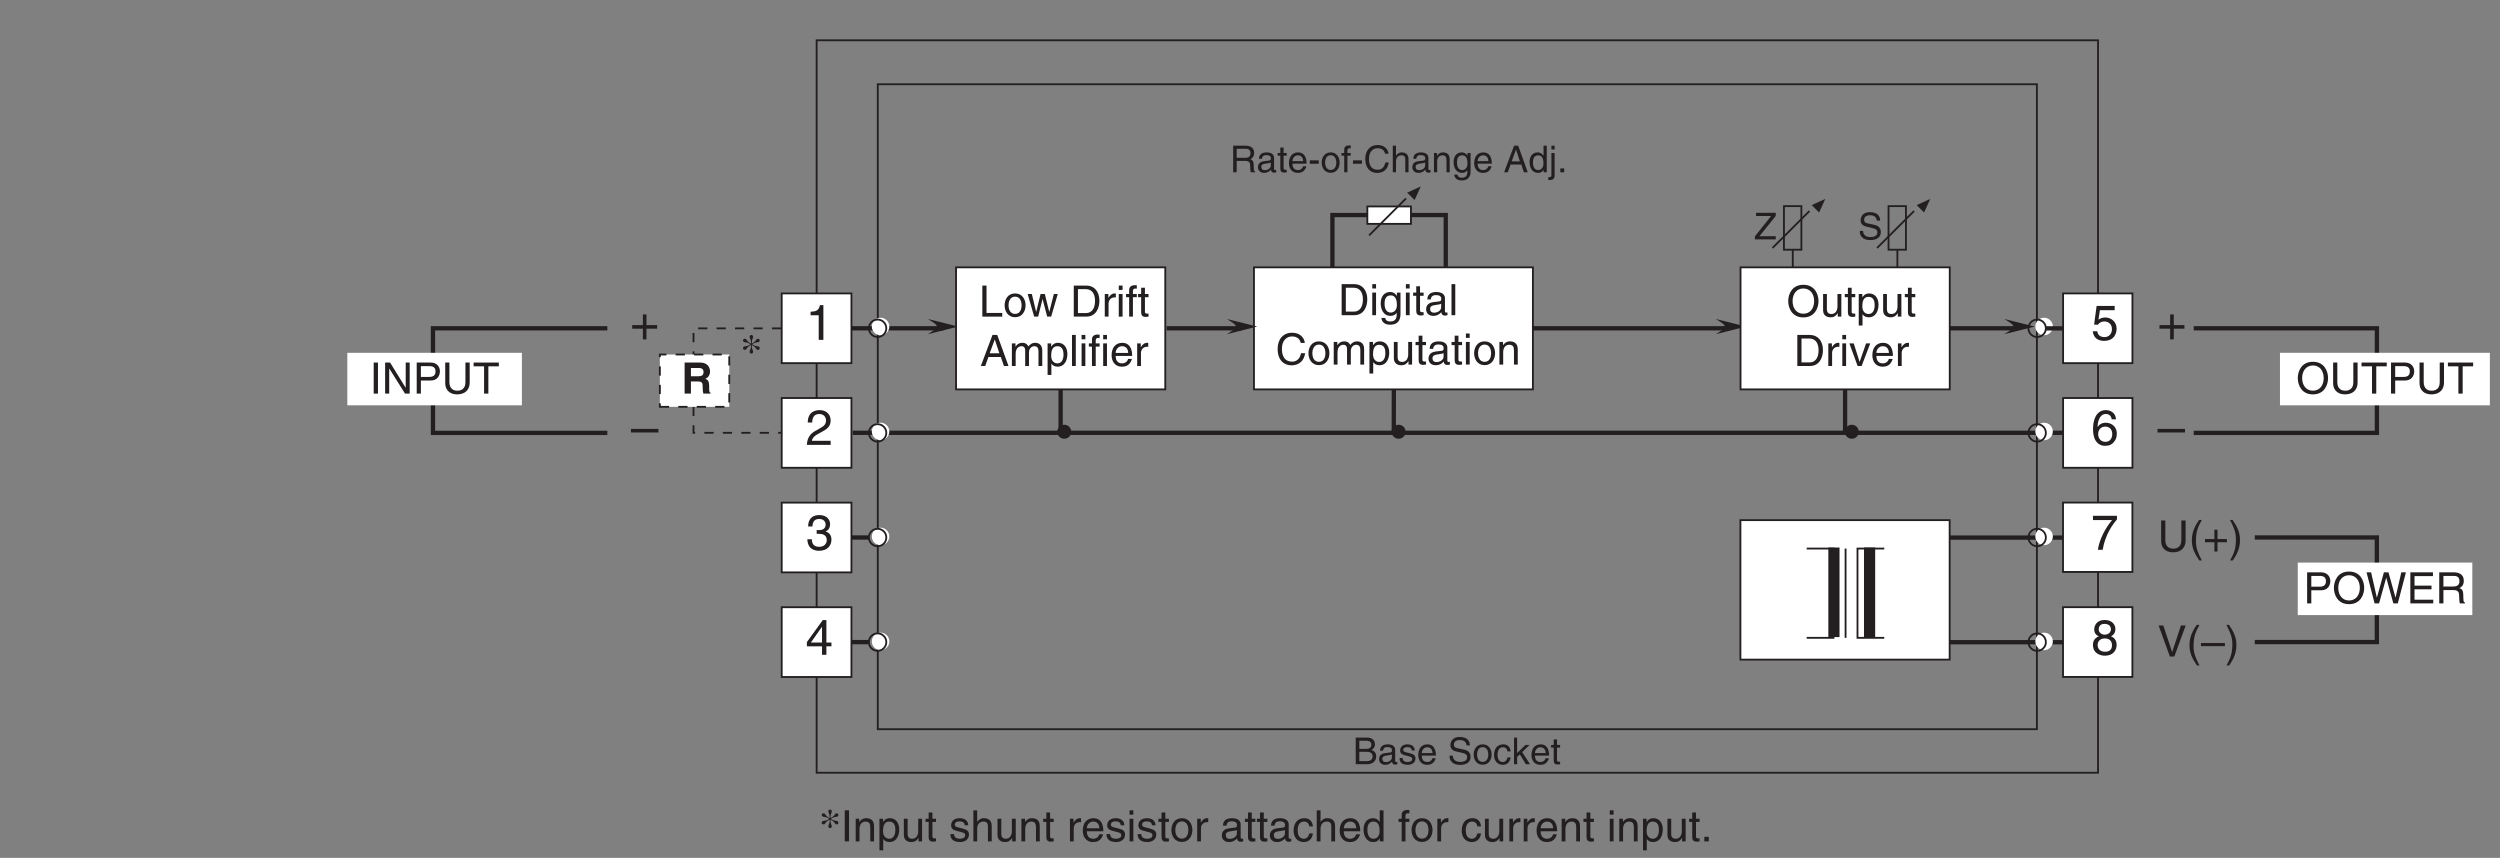 <?xml version="1.0" encoding="UTF-8"?>
<svg xmlns="http://www.w3.org/2000/svg" xmlns:xlink="http://www.w3.org/1999/xlink" width="402.4pt" height="138.08pt" viewBox="0 0 402.4 138.08" version="1.2">
<rect x="0" y="0" width="402.4" height="138.08" fill="#808080" stroke="none"/>
<defs>
<g>
<symbol overflow="visible" id="glyph0-0">
<path style="stroke:none;" d="M 0 0 L 3.984 0 L 3.984 -5.562 L 0 -5.562 Z M 1.984 -3.141 L 0.641 -5.172 L 3.344 -5.172 Z M 2.234 -2.781 L 3.578 -4.812 L 3.578 -0.75 Z M 0.641 -0.391 L 1.984 -2.422 L 3.344 -0.391 Z M 0.391 -4.812 L 1.75 -2.781 L 0.391 -0.75 Z M 0.391 -4.812 "/>
</symbol>
<symbol overflow="visible" id="glyph0-1">
<path style="stroke:none;" d="M 2.031 -2.297 L 0.312 -2.297 L 0.312 -1.719 L 2.031 -1.719 L 2.031 0 L 2.609 0 L 2.609 -1.719 L 4.328 -1.719 L 4.328 -2.297 L 2.609 -2.297 L 2.609 -4.016 L 2.031 -4.016 Z M 2.031 -2.297 "/>
</symbol>
<symbol overflow="visible" id="glyph0-2">
<path style="stroke:none;" d="M 4.422 -2.484 L 0 -2.484 L 0 -1.906 L 4.422 -1.906 Z M 4.422 -2.484 "/>
</symbol>
<symbol overflow="visible" id="glyph0-3">
<path style="stroke:none;" d="M 2.859 -5.594 L 2.312 -5.594 C 2.078 -4.672 1.703 -4.594 0.797 -4.531 L 0.797 -3.969 L 2.109 -3.969 L 2.109 0 L 2.859 0 Z M 2.859 -5.594 "/>
</symbol>
<symbol overflow="visible" id="glyph0-4">
<path style="stroke:none;" d="M 1.047 -3.594 C 1.078 -3.984 1.125 -4.969 2.172 -4.969 C 3 -4.969 3.281 -4.391 3.281 -3.953 C 3.281 -3.219 2.859 -2.984 2.266 -2.641 L 1.516 -2.219 C 0.766 -1.781 0.25 -1.156 0.203 0 L 4.031 0 L 4.031 -0.656 L 1 -0.656 C 1.031 -0.875 1.188 -1.312 1.953 -1.734 L 2.531 -2.047 C 3.375 -2.5 4.031 -2.922 4.031 -3.922 C 4.031 -4.969 3.25 -5.594 2.281 -5.594 C 1.672 -5.594 0.344 -5.406 0.344 -3.594 Z M 1.047 -3.594 "/>
</symbol>
<symbol overflow="visible" id="glyph0-5">
<path style="stroke:none;" d="M 1.781 -2.578 C 1.891 -2.578 2 -2.578 2.094 -2.578 C 2.578 -2.578 3.406 -2.5 3.406 -1.562 C 3.406 -0.922 2.906 -0.484 2.188 -0.484 C 1.141 -0.484 1.016 -1.188 1 -1.703 L 0.266 -1.703 C 0.312 -1.062 0.484 -0.422 1.109 -0.094 C 1.375 0.047 1.719 0.156 2.141 0.156 C 3.562 0.156 4.156 -0.734 4.156 -1.641 C 4.156 -2.391 3.766 -2.781 3.219 -2.953 L 3.219 -2.969 C 3.516 -3.062 3.938 -3.406 3.938 -4.125 C 3.938 -4.969 3.297 -5.594 2.219 -5.594 C 0.734 -5.594 0.406 -4.578 0.406 -3.766 L 1.094 -3.766 C 1.125 -4.156 1.188 -4.969 2.172 -4.969 C 3.016 -4.969 3.219 -4.406 3.219 -4.078 C 3.219 -3.375 2.688 -3.172 2.141 -3.172 C 2.031 -3.172 1.906 -3.172 1.781 -3.188 Z M 1.781 -2.578 "/>
</symbol>
<symbol overflow="visible" id="glyph0-6">
<path style="stroke:none;" d="M 4.156 -1.359 L 4.156 -1.969 L 3.344 -1.969 L 3.344 -5.594 L 2.766 -5.594 L 0.203 -2.047 L 0.203 -1.359 L 2.641 -1.359 L 2.641 0 L 3.344 0 L 3.344 -1.359 Z M 2.625 -4.5 L 2.641 -4.5 L 2.641 -1.969 L 0.844 -1.969 Z M 2.625 -4.5 "/>
</symbol>
<symbol overflow="visible" id="glyph0-7">
<path style="stroke:none;" d="M 1.406 -4.781 L 3.781 -4.781 L 3.781 -5.469 L 0.875 -5.469 L 0.469 -2.469 L 1.062 -2.438 C 1.328 -2.781 1.688 -2.969 2.094 -2.969 C 2.797 -2.969 3.344 -2.531 3.344 -1.734 C 3.344 -1.031 2.891 -0.453 2.156 -0.453 C 1.531 -0.453 1.047 -0.734 0.984 -1.391 L 0.25 -1.391 C 0.391 -0.141 1.328 0.156 2.062 0.156 C 3.812 0.156 4.094 -1.188 4.094 -1.812 C 4.094 -2.969 3.156 -3.609 2.25 -3.609 C 1.75 -3.609 1.406 -3.438 1.172 -3.25 Z M 1.406 -4.781 "/>
</symbol>
<symbol overflow="visible" id="glyph0-8">
<path style="stroke:none;" d="M 4 -4.109 C 3.922 -5.234 3.016 -5.594 2.375 -5.594 C 0.703 -5.594 0.297 -3.828 0.297 -2.594 C 0.297 -1.875 0.391 -1.188 0.734 -0.656 C 1.125 -0.047 1.734 0.156 2.172 0.156 C 2.953 0.156 3.297 -0.062 3.594 -0.391 C 3.969 -0.797 4.125 -1.219 4.125 -1.797 C 4.125 -3.125 3.047 -3.562 2.375 -3.562 C 1.609 -3.562 1.219 -3.188 1.047 -2.875 L 1.031 -2.891 C 1.031 -3.484 1.25 -4.969 2.359 -4.969 C 2.953 -4.969 3.234 -4.594 3.312 -4.109 Z M 1.125 -1.719 C 1.125 -2.375 1.5 -2.938 2.266 -2.938 C 3.141 -2.938 3.391 -2.25 3.391 -1.75 C 3.391 -1 2.969 -0.484 2.297 -0.484 C 1.484 -0.484 1.125 -1.125 1.125 -1.719 Z M 1.125 -1.719 "/>
</symbol>
<symbol overflow="visible" id="glyph0-9">
<path style="stroke:none;" d="M 0.297 -4.781 L 3.375 -4.781 C 2.297 -3.547 1.281 -1.531 1.094 0 L 1.859 0 C 2.266 -2.5 3.609 -4.281 4.156 -4.859 L 4.156 -5.469 L 0.297 -5.469 Z M 0.297 -4.781 "/>
</symbol>
<symbol overflow="visible" id="glyph0-10">
<path style="stroke:none;" d="M 3.906 -4.156 C 3.906 -4.797 3.422 -5.594 2.188 -5.594 C 0.844 -5.594 0.5 -4.641 0.5 -4.062 C 0.5 -3.531 0.766 -3.156 1.25 -2.969 C 0.656 -2.734 0.297 -2.297 0.297 -1.609 C 0.297 -1.344 0.297 -0.734 0.875 -0.281 C 1.312 0.078 1.906 0.156 2.219 0.156 C 3.547 0.156 4.109 -0.719 4.109 -1.609 C 4.109 -2.031 3.953 -2.656 3.203 -2.969 C 3.438 -3.109 3.906 -3.344 3.906 -4.156 Z M 2.203 -2.625 C 2.844 -2.625 3.359 -2.297 3.359 -1.531 C 3.359 -0.656 2.75 -0.484 2.25 -0.484 C 1.266 -0.484 1.047 -1.141 1.047 -1.594 C 1.047 -2.109 1.422 -2.625 2.203 -2.625 Z M 2.188 -3.234 C 1.688 -3.234 1.219 -3.562 1.219 -4.094 C 1.219 -4.453 1.406 -4.969 2.141 -4.969 C 2.969 -4.969 3.188 -4.469 3.188 -4.125 C 3.188 -3.625 2.797 -3.234 2.188 -3.234 Z M 2.188 -3.234 "/>
</symbol>
<symbol overflow="visible" id="glyph1-0">
<path style="stroke:none;" d="M 0 0 L 3.484 0 L 3.484 -4.875 L 0 -4.875 Z M 1.734 -2.75 L 0.562 -4.516 L 2.922 -4.516 Z M 1.953 -2.438 L 3.125 -4.203 L 3.125 -0.656 Z M 0.562 -0.344 L 1.734 -2.125 L 2.922 -0.344 Z M 0.344 -4.203 L 1.531 -2.438 L 0.344 -0.656 Z M 0.344 -4.203 "/>
</symbol>
<symbol overflow="visible" id="glyph1-1">
<path style="stroke:none;" d="M 1.344 -3.469 C 0.891 -3.219 0.391 -3.422 0.391 -2.984 C 0.391 -2.859 0.5 -2.734 0.688 -2.734 C 1 -2.734 0.891 -3.031 1.422 -3.359 L 1.609 -3.484 L 1.672 -3.469 L 1.672 -3.281 C 1.672 -2.812 1.453 -2.672 1.453 -2.422 C 1.453 -2.266 1.578 -2.125 1.734 -2.125 C 1.906 -2.125 2.016 -2.266 2.016 -2.422 C 2.016 -2.672 1.812 -2.812 1.812 -3.281 L 1.812 -3.469 L 1.859 -3.484 L 2.062 -3.359 C 2.594 -3.031 2.484 -2.734 2.781 -2.734 C 2.969 -2.734 3.078 -2.859 3.078 -2.984 C 3.078 -3.422 2.594 -3.219 2.141 -3.469 L 1.922 -3.594 L 1.922 -3.672 L 2.141 -3.781 C 2.594 -4.047 3.078 -3.828 3.078 -4.266 C 3.078 -4.391 2.969 -4.516 2.781 -4.516 C 2.484 -4.516 2.594 -4.234 2.062 -3.891 L 1.859 -3.766 L 1.812 -3.781 L 1.812 -3.969 C 1.812 -4.438 2.016 -4.578 2.016 -4.828 C 2.016 -5 1.906 -5.125 1.734 -5.125 C 1.578 -5.125 1.453 -5 1.453 -4.828 C 1.453 -4.578 1.672 -4.438 1.672 -3.969 L 1.672 -3.781 L 1.609 -3.766 L 1.422 -3.891 C 0.891 -4.234 1 -4.516 0.688 -4.516 C 0.5 -4.516 0.391 -4.391 0.391 -4.266 C 0.391 -3.828 0.891 -4.047 1.344 -3.781 L 1.547 -3.672 L 1.547 -3.594 Z M 1.344 -3.469 "/>
</symbol>
<symbol overflow="visible" id="glyph2-0">
<path style="stroke:none;" d="M 0 0 L 2.969 0 L 2.969 -4.172 L 0 -4.172 Z M 1.484 -2.344 L 0.469 -3.875 L 2.5 -3.875 Z M 1.672 -2.078 L 2.672 -3.609 L 2.672 -0.562 Z M 0.469 -0.297 L 1.484 -1.812 L 2.5 -0.297 Z M 0.297 -3.609 L 1.312 -2.078 L 0.297 -0.562 Z M 0.297 -3.609 "/>
</symbol>
<symbol overflow="visible" id="glyph2-1">
<path style="stroke:none;" d="M 1.016 -3.781 L 2.062 -3.781 C 2.703 -3.781 2.953 -3.547 2.953 -3.156 C 2.953 -2.625 2.609 -2.469 2.062 -2.469 L 1.016 -2.469 Z M 0.438 0 L 2.281 0 C 3.234 0 3.734 -0.578 3.734 -1.266 C 3.734 -2 3.234 -2.188 2.953 -2.297 C 3.422 -2.531 3.531 -2.922 3.531 -3.203 C 3.531 -3.781 3.125 -4.281 2.328 -4.281 L 0.438 -4.281 Z M 1.016 -2 L 2.156 -2 C 2.625 -2 3.156 -1.875 3.156 -1.281 C 3.156 -0.797 2.844 -0.5 2.25 -0.5 L 1.016 -0.5 Z M 1.016 -2 "/>
</symbol>
<symbol overflow="visible" id="glyph2-2">
<path style="stroke:none;" d="M 0.844 -2.172 C 0.891 -2.406 0.969 -2.766 1.562 -2.766 C 2.062 -2.766 2.297 -2.594 2.297 -2.266 C 2.297 -1.953 2.156 -1.906 2.031 -1.891 L 1.156 -1.781 C 0.297 -1.672 0.219 -1.078 0.219 -0.812 C 0.219 -0.281 0.625 0.094 1.188 0.094 C 1.797 0.094 2.109 -0.203 2.312 -0.422 C 2.328 -0.172 2.406 0.062 2.875 0.062 C 2.984 0.062 3.062 0.031 3.156 0 L 3.156 -0.375 C 3.094 -0.375 3.031 -0.359 2.984 -0.359 C 2.875 -0.359 2.812 -0.406 2.812 -0.547 L 2.812 -2.328 C 2.812 -3.125 1.906 -3.203 1.656 -3.203 C 0.891 -3.203 0.391 -2.906 0.375 -2.172 Z M 2.281 -1.078 C 2.281 -0.656 1.812 -0.344 1.328 -0.344 C 0.922 -0.344 0.75 -0.547 0.75 -0.891 C 0.75 -1.281 1.172 -1.359 1.422 -1.391 C 2.078 -1.469 2.203 -1.531 2.281 -1.594 Z M 2.281 -1.078 "/>
</symbol>
<symbol overflow="visible" id="glyph2-3">
<path style="stroke:none;" d="M 2.656 -2.219 C 2.656 -2.375 2.578 -3.203 1.469 -3.203 C 0.859 -3.203 0.297 -2.891 0.297 -2.203 C 0.297 -1.781 0.578 -1.562 1.016 -1.453 L 1.625 -1.297 C 2.062 -1.188 2.234 -1.109 2.234 -0.859 C 2.234 -0.516 1.906 -0.359 1.531 -0.359 C 0.781 -0.359 0.719 -0.75 0.703 -1 L 0.188 -1 C 0.203 -0.625 0.297 0.094 1.531 0.094 C 2.234 0.094 2.766 -0.297 2.766 -0.938 C 2.766 -1.359 2.531 -1.594 1.891 -1.766 L 1.359 -1.891 C 0.953 -2 0.797 -2.047 0.797 -2.312 C 0.797 -2.703 1.25 -2.75 1.422 -2.75 C 2.078 -2.75 2.156 -2.422 2.156 -2.219 Z M 2.656 -2.219 "/>
</symbol>
<symbol overflow="visible" id="glyph2-4">
<path style="stroke:none;" d="M 2.5 -0.969 C 2.484 -0.75 2.203 -0.359 1.703 -0.359 C 1.094 -0.359 0.797 -0.734 0.797 -1.391 L 3.078 -1.391 C 3.078 -2.484 2.625 -3.203 1.734 -3.203 C 0.703 -3.203 0.234 -2.438 0.234 -1.469 C 0.234 -0.578 0.75 0.094 1.625 0.094 C 2.125 0.094 2.328 -0.031 2.469 -0.125 C 2.875 -0.391 3.016 -0.828 3.031 -0.969 Z M 0.797 -1.797 C 0.797 -2.281 1.172 -2.734 1.656 -2.734 C 2.297 -2.734 2.5 -2.281 2.531 -1.797 Z M 0.797 -1.797 "/>
</symbol>
<symbol overflow="visible" id="glyph2-5">
<path style="stroke:none;" d=""/>
</symbol>
<symbol overflow="visible" id="glyph2-6">
<path style="stroke:none;" d="M 3.578 -3.031 C 3.547 -3.5 3.406 -4.391 1.906 -4.391 C 0.875 -4.391 0.438 -3.734 0.438 -3.062 C 0.438 -2.328 1.062 -2.125 1.344 -2.062 L 2.219 -1.859 C 2.922 -1.688 3.125 -1.547 3.125 -1.094 C 3.125 -0.484 2.422 -0.375 2.016 -0.375 C 1.469 -0.375 0.828 -0.609 0.828 -1.375 L 0.297 -1.375 C 0.297 -0.984 0.359 -0.625 0.719 -0.297 C 0.922 -0.125 1.219 0.109 2.016 0.109 C 2.75 0.109 3.688 -0.172 3.688 -1.172 C 3.688 -1.859 3.281 -2.188 2.719 -2.328 L 1.5 -2.594 C 1.25 -2.656 1 -2.781 1 -3.141 C 1 -3.797 1.609 -3.891 1.969 -3.891 C 2.453 -3.891 3 -3.688 3.031 -3.031 Z M 3.578 -3.031 "/>
</symbol>
<symbol overflow="visible" id="glyph2-7">
<path style="stroke:none;" d="M 0.203 -1.562 C 0.203 -0.75 0.656 0.078 1.656 0.078 C 2.656 0.078 3.094 -0.75 3.094 -1.562 C 3.094 -2.359 2.656 -3.203 1.656 -3.203 C 0.656 -3.203 0.203 -2.359 0.203 -1.562 Z M 0.75 -1.562 C 0.75 -1.969 0.906 -2.75 1.656 -2.75 C 2.406 -2.75 2.562 -1.969 2.562 -1.562 C 2.562 -1.141 2.406 -0.375 1.656 -0.375 C 0.906 -0.375 0.75 -1.141 0.75 -1.562 Z M 0.75 -1.562 "/>
</symbol>
<symbol overflow="visible" id="glyph2-8">
<path style="stroke:none;" d="M 2.844 -2.062 C 2.797 -2.609 2.484 -3.203 1.672 -3.203 C 0.641 -3.203 0.172 -2.438 0.172 -1.469 C 0.172 -0.578 0.703 0.094 1.578 0.094 C 2.484 0.094 2.781 -0.609 2.844 -1.094 L 2.328 -1.094 C 2.25 -0.625 1.938 -0.359 1.594 -0.359 C 0.875 -0.359 0.734 -1.031 0.734 -1.562 C 0.734 -2.109 0.953 -2.734 1.594 -2.734 C 2.031 -2.734 2.266 -2.484 2.328 -2.062 Z M 2.844 -2.062 "/>
</symbol>
<symbol overflow="visible" id="glyph2-9">
<path style="stroke:none;" d="M 1.719 -1.953 L 2.906 -3.109 L 2.25 -3.109 L 0.906 -1.797 L 0.906 -4.281 L 0.406 -4.281 L 0.406 0 L 0.906 0 L 0.906 -1.172 L 1.344 -1.578 L 2.312 0 L 2.984 0 Z M 1.719 -1.953 "/>
</symbol>
<symbol overflow="visible" id="glyph2-10">
<path style="stroke:none;" d="M 1.531 -2.672 L 1.531 -3.109 L 1.031 -3.109 L 1.031 -3.984 L 0.5 -3.984 L 0.5 -3.109 L 0.078 -3.109 L 0.078 -2.672 L 0.5 -2.672 L 0.5 -0.625 C 0.5 -0.25 0.625 0.047 1.141 0.047 C 1.188 0.047 1.344 0.016 1.531 0 L 1.531 -0.406 L 1.344 -0.406 C 1.234 -0.406 1.031 -0.406 1.031 -0.656 L 1.031 -2.672 Z M 1.531 -2.672 "/>
</symbol>
<symbol overflow="visible" id="glyph2-11">
<path style="stroke:none;" d="M 3.5 -0.516 L 0.875 -0.516 L 3.5 -3.781 L 3.5 -4.281 L 0.328 -4.281 L 0.328 -3.766 L 2.75 -3.766 L 0.141 -0.484 L 0.141 0 L 3.5 0 Z M 3.5 -0.516 "/>
</symbol>
<symbol overflow="visible" id="glyph2-12">
<path style="stroke:none;" d="M 1.094 -1.828 L 2.5 -1.828 C 3.188 -1.828 3.266 -1.422 3.266 -1.078 C 3.266 -0.906 3.281 -0.266 3.359 0 L 4.078 0 L 4.078 -0.094 C 3.891 -0.203 3.859 -0.281 3.859 -0.531 L 3.828 -1.297 C 3.797 -1.891 3.547 -2 3.312 -2.094 C 3.578 -2.266 3.906 -2.5 3.906 -3.125 C 3.906 -4.031 3.203 -4.281 2.5 -4.281 L 0.531 -4.281 L 0.531 0 L 1.094 0 Z M 1.094 -3.781 L 2.547 -3.781 C 2.828 -3.781 3.312 -3.734 3.312 -3.062 C 3.312 -2.438 2.859 -2.328 2.438 -2.328 L 1.094 -2.328 Z M 1.094 -3.781 "/>
</symbol>
<symbol overflow="visible" id="glyph2-13">
<path style="stroke:none;" d="M 1.719 -1.922 L 0.266 -1.922 L 0.266 -1.375 L 1.719 -1.375 Z M 1.719 -1.922 "/>
</symbol>
<symbol overflow="visible" id="glyph2-14">
<path style="stroke:none;" d="M 1.562 -2.672 L 1.562 -3.109 L 1.031 -3.109 L 1.031 -3.5 C 1.031 -3.75 1.125 -3.859 1.344 -3.859 C 1.406 -3.859 1.5 -3.859 1.562 -3.859 L 1.562 -4.328 C 1.469 -4.328 1.406 -4.328 1.328 -4.328 C 0.812 -4.328 0.516 -4.125 0.516 -3.656 L 0.516 -3.109 L 0.078 -3.109 L 0.078 -2.672 L 0.516 -2.672 L 0.516 0 L 1.031 0 L 1.031 -2.672 Z M 1.562 -2.672 "/>
</symbol>
<symbol overflow="visible" id="glyph2-15">
<path style="stroke:none;" d="M 4.016 -2.984 C 3.922 -3.703 3.359 -4.391 2.25 -4.391 C 1.016 -4.391 0.266 -3.484 0.266 -2.156 C 0.266 -0.516 1.219 0.109 2.188 0.109 C 2.5 0.109 3.812 0.047 4.047 -1.578 L 3.5 -1.578 C 3.297 -0.578 2.656 -0.406 2.281 -0.406 C 1.219 -0.406 0.859 -1.172 0.859 -2.172 C 0.859 -3.297 1.484 -3.875 2.25 -3.875 C 2.672 -3.875 3.297 -3.734 3.453 -2.984 Z M 4.016 -2.984 "/>
</symbol>
<symbol overflow="visible" id="glyph2-16">
<path style="stroke:none;" d="M 2.922 -2.125 C 2.922 -3 2.312 -3.203 1.828 -3.203 C 1.328 -3.203 1.078 -2.891 0.922 -2.703 L 0.906 -2.703 L 0.906 -4.281 L 0.391 -4.281 L 0.391 0 L 0.906 0 L 0.906 -1.703 C 0.906 -2.484 1.344 -2.734 1.781 -2.734 C 2.281 -2.734 2.406 -2.453 2.406 -2.031 L 2.406 0 L 2.922 0 Z M 2.922 -2.125 "/>
</symbol>
<symbol overflow="visible" id="glyph2-17">
<path style="stroke:none;" d="M 2.922 -2.125 C 2.922 -3 2.312 -3.203 1.828 -3.203 C 1.297 -3.203 1 -2.844 0.891 -2.672 L 0.875 -2.672 L 0.875 -3.109 L 0.391 -3.109 L 0.391 0 L 0.906 0 L 0.906 -1.703 C 0.906 -2.547 1.438 -2.734 1.734 -2.734 C 2.25 -2.734 2.406 -2.453 2.406 -1.922 L 2.406 0 L 2.922 0 Z M 2.922 -2.125 "/>
</symbol>
<symbol overflow="visible" id="glyph2-18">
<path style="stroke:none;" d="M 0.781 -1.562 C 0.781 -1.969 0.828 -2.734 1.625 -2.734 C 2.391 -2.734 2.469 -1.922 2.469 -1.406 C 2.469 -0.578 1.953 -0.359 1.625 -0.359 C 1.047 -0.359 0.781 -0.875 0.781 -1.562 Z M 2.969 -3.109 L 2.469 -3.109 L 2.469 -2.672 C 2.344 -2.844 2.094 -3.203 1.531 -3.203 C 0.703 -3.203 0.234 -2.531 0.234 -1.656 C 0.234 -0.906 0.547 0.094 1.609 0.094 C 2.031 0.094 2.297 -0.109 2.438 -0.328 L 2.438 -0.344 L 2.453 -0.344 L 2.453 -0.219 C 2.453 0.156 2.469 0.875 1.562 0.875 C 1.438 0.875 0.953 0.875 0.859 0.375 L 0.328 0.375 C 0.438 1.203 1.156 1.312 1.531 1.312 C 2.969 1.312 2.969 0.188 2.969 -0.25 Z M 2.969 -3.109 "/>
</symbol>
<symbol overflow="visible" id="glyph2-19">
<path style="stroke:none;" d="M 2.844 -1.25 L 3.266 0 L 3.891 0 L 2.344 -4.281 L 1.688 -4.281 L 0.078 0 L 0.672 0 L 1.125 -1.25 Z M 1.297 -1.75 L 1.984 -3.641 L 2 -3.641 L 2.625 -1.75 Z M 1.297 -1.75 "/>
</symbol>
<symbol overflow="visible" id="glyph2-20">
<path style="stroke:none;" d="M 2.969 -4.281 L 2.453 -4.281 L 2.453 -2.719 L 2.438 -2.672 C 2.312 -2.844 2.078 -3.203 1.5 -3.203 C 0.672 -3.203 0.203 -2.531 0.203 -1.656 C 0.203 -0.906 0.516 0.094 1.578 0.094 C 1.875 0.094 2.234 0 2.469 -0.422 L 2.469 0 L 2.969 0 Z M 0.75 -1.562 C 0.75 -1.969 0.797 -2.734 1.594 -2.734 C 2.359 -2.734 2.438 -1.922 2.438 -1.406 C 2.438 -0.578 1.922 -0.359 1.594 -0.359 C 1.016 -0.359 0.75 -0.875 0.75 -1.562 Z M 0.75 -1.562 "/>
</symbol>
<symbol overflow="visible" id="glyph2-21">
<path style="stroke:none;" d="M 0.922 -3.109 L 0.406 -3.109 L 0.406 0.406 C 0.406 0.75 0.328 0.781 0.016 0.781 L -0.094 0.781 L -0.094 1.234 C -0.016 1.25 0.047 1.25 0.125 1.25 C 0.906 1.25 0.922 0.719 0.922 0.453 Z M 0.922 -4.281 L 0.406 -4.281 L 0.406 -3.672 L 0.922 -3.672 Z M 0.922 -4.281 "/>
</symbol>
<symbol overflow="visible" id="glyph2-22">
<path style="stroke:none;" d="M 1.141 -0.625 L 0.516 -0.625 L 0.516 0 L 1.141 0 Z M 1.141 -0.625 "/>
</symbol>
<symbol overflow="visible" id="glyph3-0">
<path style="stroke:none;" d="M 0 0 L 3.484 0 L 3.484 -4.875 L 0 -4.875 Z M 1.734 -2.75 L 0.562 -4.516 L 2.922 -4.516 Z M 1.953 -2.438 L 3.125 -4.203 L 3.125 -0.656 Z M 0.562 -0.344 L 1.734 -2.125 L 2.922 -0.344 Z M 0.344 -4.203 L 1.531 -2.438 L 0.344 -0.656 Z M 0.344 -4.203 "/>
</symbol>
<symbol overflow="visible" id="glyph3-1">
<path style="stroke:none;" d="M 1.312 -5 L 0.625 -5 L 0.625 0 L 1.312 0 Z M 1.312 -5 "/>
</symbol>
<symbol overflow="visible" id="glyph3-2">
<path style="stroke:none;" d="M 3.406 -2.469 C 3.406 -3.516 2.703 -3.734 2.141 -3.734 C 1.516 -3.734 1.172 -3.312 1.047 -3.125 L 1.031 -3.125 L 1.031 -3.641 L 0.453 -3.641 L 0.453 0 L 1.062 0 L 1.062 -1.984 C 1.062 -2.969 1.672 -3.188 2.016 -3.188 C 2.625 -3.188 2.797 -2.875 2.797 -2.234 L 2.797 0 L 3.406 0 Z M 3.406 -2.469 "/>
</symbol>
<symbol overflow="visible" id="glyph3-3">
<path style="stroke:none;" d="M 0.984 -1.641 C 0.984 -2.234 1.078 -3.188 1.969 -3.188 C 2.906 -3.188 2.969 -2.297 2.969 -1.828 C 2.969 -1.031 2.656 -0.422 1.984 -0.422 C 1.594 -0.422 0.984 -0.688 0.984 -1.641 Z M 0.406 1.438 L 1.016 1.438 L 1.016 -0.375 L 1.031 -0.375 C 1.188 -0.125 1.516 0.109 2 0.109 C 3.234 0.109 3.594 -1.062 3.594 -1.922 C 3.594 -2.953 3.047 -3.734 2.078 -3.734 C 1.422 -3.734 1.141 -3.328 1 -3.125 L 0.984 -3.125 L 0.984 -3.641 L 0.406 -3.641 Z M 0.406 1.438 "/>
</symbol>
<symbol overflow="visible" id="glyph3-4">
<path style="stroke:none;" d="M 3.406 0 L 3.406 -3.641 L 2.781 -3.641 L 2.781 -1.641 C 2.781 -1.109 2.562 -0.422 1.781 -0.422 C 1.391 -0.422 1.078 -0.625 1.078 -1.219 L 1.078 -3.641 L 0.469 -3.641 L 0.469 -1.016 C 0.469 -0.156 1.125 0.109 1.656 0.109 C 2.234 0.109 2.547 -0.125 2.812 -0.547 L 2.828 -0.531 L 2.828 0 Z M 3.406 0 "/>
</symbol>
<symbol overflow="visible" id="glyph3-5">
<path style="stroke:none;" d="M 1.781 -3.125 L 1.781 -3.641 L 1.203 -3.641 L 1.203 -4.656 L 0.594 -4.656 L 0.594 -3.641 L 0.094 -3.641 L 0.094 -3.125 L 0.594 -3.125 L 0.594 -0.734 C 0.594 -0.297 0.719 0.047 1.328 0.047 C 1.391 0.047 1.562 0.016 1.781 0 L 1.781 -0.484 L 1.578 -0.484 C 1.453 -0.484 1.203 -0.484 1.203 -0.766 L 1.203 -3.125 Z M 1.781 -3.125 "/>
</symbol>
<symbol overflow="visible" id="glyph3-6">
<path style="stroke:none;" d=""/>
</symbol>
<symbol overflow="visible" id="glyph3-7">
<path style="stroke:none;" d="M 3.109 -2.594 C 3.109 -2.781 3.016 -3.734 1.719 -3.734 C 1 -3.734 0.344 -3.375 0.344 -2.578 C 0.344 -2.078 0.672 -1.828 1.188 -1.703 L 1.891 -1.516 C 2.406 -1.391 2.609 -1.297 2.609 -1 C 2.609 -0.594 2.219 -0.422 1.781 -0.422 C 0.922 -0.422 0.828 -0.891 0.812 -1.172 L 0.219 -1.172 C 0.25 -0.734 0.344 0.109 1.781 0.109 C 2.609 0.109 3.219 -0.344 3.219 -1.094 C 3.219 -1.594 2.969 -1.875 2.203 -2.062 L 1.594 -2.219 C 1.125 -2.328 0.938 -2.406 0.938 -2.703 C 0.938 -3.156 1.469 -3.219 1.656 -3.219 C 2.422 -3.219 2.516 -2.828 2.516 -2.594 Z M 3.109 -2.594 "/>
</symbol>
<symbol overflow="visible" id="glyph3-8">
<path style="stroke:none;" d="M 3.406 -2.469 C 3.406 -3.516 2.703 -3.734 2.141 -3.734 C 1.562 -3.734 1.25 -3.375 1.078 -3.156 L 1.062 -3.156 L 1.062 -5 L 0.453 -5 L 0.453 0 L 1.062 0 L 1.062 -1.984 C 1.062 -2.906 1.578 -3.188 2.078 -3.188 C 2.656 -3.188 2.797 -2.875 2.797 -2.375 L 2.797 0 L 3.406 0 Z M 3.406 -2.469 "/>
</symbol>
<symbol overflow="visible" id="glyph3-9">
<path style="stroke:none;" d="M 1.141 -2.109 C 1.141 -2.641 1.516 -3.094 2.078 -3.094 L 2.312 -3.094 L 2.312 -3.719 C 2.266 -3.734 2.219 -3.734 2.156 -3.734 C 1.688 -3.734 1.375 -3.453 1.125 -3.031 L 1.109 -3.031 L 1.109 -3.641 L 0.531 -3.641 L 0.531 0 L 1.141 0 Z M 1.141 -2.109 "/>
</symbol>
<symbol overflow="visible" id="glyph3-10">
<path style="stroke:none;" d="M 2.922 -1.141 C 2.906 -0.875 2.562 -0.422 1.984 -0.422 C 1.281 -0.422 0.938 -0.859 0.938 -1.625 L 3.594 -1.625 C 3.594 -2.906 3.078 -3.734 2.016 -3.734 C 0.828 -3.734 0.281 -2.844 0.281 -1.719 C 0.281 -0.672 0.891 0.109 1.906 0.109 C 2.484 0.109 2.719 -0.031 2.891 -0.141 C 3.344 -0.453 3.516 -0.969 3.547 -1.141 Z M 0.938 -2.109 C 0.938 -2.672 1.375 -3.188 1.938 -3.188 C 2.688 -3.188 2.922 -2.672 2.953 -2.109 Z M 0.938 -2.109 "/>
</symbol>
<symbol overflow="visible" id="glyph3-11">
<path style="stroke:none;" d="M 1.078 -3.641 L 0.469 -3.641 L 0.469 0 L 1.078 0 Z M 1.078 -4.297 L 1.078 -5 L 0.469 -5 L 0.469 -4.297 Z M 1.078 -4.297 "/>
</symbol>
<symbol overflow="visible" id="glyph3-12">
<path style="stroke:none;" d="M 0.25 -1.828 C 0.25 -0.891 0.766 0.094 1.938 0.094 C 3.094 0.094 3.625 -0.891 3.625 -1.828 C 3.625 -2.766 3.094 -3.734 1.938 -3.734 C 0.766 -3.734 0.25 -2.766 0.25 -1.828 Z M 0.875 -1.828 C 0.875 -2.312 1.062 -3.219 1.938 -3.219 C 2.812 -3.219 2.984 -2.312 2.984 -1.828 C 2.984 -1.328 2.812 -0.438 1.938 -0.438 C 1.062 -0.438 0.875 -1.328 0.875 -1.828 Z M 0.875 -1.828 "/>
</symbol>
<symbol overflow="visible" id="glyph3-13">
<path style="stroke:none;" d="M 1 -2.531 C 1.031 -2.812 1.141 -3.234 1.828 -3.234 C 2.406 -3.234 2.688 -3.031 2.688 -2.641 C 2.688 -2.281 2.516 -2.219 2.359 -2.219 L 1.359 -2.094 C 0.344 -1.953 0.25 -1.25 0.25 -0.953 C 0.25 -0.312 0.719 0.109 1.391 0.109 C 2.094 0.109 2.469 -0.234 2.703 -0.484 C 2.719 -0.203 2.812 0.062 3.344 0.062 C 3.484 0.062 3.578 0.031 3.688 0 L 3.688 -0.438 C 3.609 -0.438 3.547 -0.422 3.484 -0.422 C 3.359 -0.422 3.281 -0.484 3.281 -0.625 L 3.281 -2.719 C 3.281 -3.656 2.219 -3.734 1.938 -3.734 C 1.031 -3.734 0.453 -3.406 0.438 -2.531 Z M 2.672 -1.266 C 2.672 -0.766 2.109 -0.406 1.547 -0.406 C 1.078 -0.406 0.891 -0.641 0.891 -1.031 C 0.891 -1.5 1.359 -1.578 1.656 -1.625 C 2.422 -1.719 2.578 -1.781 2.672 -1.859 Z M 2.672 -1.266 "/>
</symbol>
<symbol overflow="visible" id="glyph3-14">
<path style="stroke:none;" d="M 3.312 -2.406 C 3.266 -3.047 2.906 -3.734 1.953 -3.734 C 0.75 -3.734 0.203 -2.844 0.203 -1.719 C 0.203 -0.672 0.812 0.109 1.828 0.109 C 2.906 0.109 3.25 -0.703 3.312 -1.281 L 2.719 -1.281 C 2.625 -0.734 2.266 -0.422 1.859 -0.422 C 1.016 -0.422 0.859 -1.203 0.859 -1.828 C 0.859 -2.469 1.109 -3.188 1.859 -3.188 C 2.375 -3.188 2.656 -2.906 2.719 -2.406 Z M 3.312 -2.406 "/>
</symbol>
<symbol overflow="visible" id="glyph3-15">
<path style="stroke:none;" d="M 3.469 -5 L 2.859 -5 L 2.859 -3.172 L 2.844 -3.125 C 2.703 -3.328 2.422 -3.734 1.766 -3.734 C 0.797 -3.734 0.25 -2.953 0.25 -1.922 C 0.25 -1.062 0.609 0.109 1.844 0.109 C 2.203 0.109 2.609 0 2.875 -0.5 L 2.891 -0.5 L 2.891 0 L 3.469 0 Z M 0.875 -1.828 C 0.875 -2.297 0.922 -3.188 1.875 -3.188 C 2.75 -3.188 2.844 -2.234 2.844 -1.641 C 2.844 -0.688 2.25 -0.422 1.859 -0.422 C 1.188 -0.422 0.875 -1.031 0.875 -1.828 Z M 0.875 -1.828 "/>
</symbol>
<symbol overflow="visible" id="glyph3-16">
<path style="stroke:none;" d="M 1.828 -3.125 L 1.828 -3.641 L 1.203 -3.641 L 1.203 -4.094 C 1.203 -4.375 1.312 -4.516 1.578 -4.516 C 1.641 -4.516 1.75 -4.5 1.828 -4.5 L 1.828 -5.047 C 1.719 -5.062 1.641 -5.062 1.547 -5.062 C 0.953 -5.062 0.594 -4.812 0.594 -4.266 L 0.594 -3.641 L 0.094 -3.641 L 0.094 -3.125 L 0.594 -3.125 L 0.594 0 L 1.203 0 L 1.203 -3.125 Z M 1.828 -3.125 "/>
</symbol>
<symbol overflow="visible" id="glyph3-17">
<path style="stroke:none;" d="M 1.328 -0.734 L 0.609 -0.734 L 0.609 0 L 1.328 0 Z M 1.328 -0.734 "/>
</symbol>
<symbol overflow="visible" id="glyph3-18">
<path style="stroke:none;" d="M 3.844 -0.953 L 3.828 -0.953 L 1.328 -5 L 0.531 -5 L 0.531 0 L 1.188 0 L 1.188 -4.031 L 1.203 -4.031 L 3.734 0 L 4.484 0 L 4.484 -5 L 3.844 -5 Z M 3.844 -0.953 "/>
</symbol>
<symbol overflow="visible" id="glyph3-19">
<path style="stroke:none;" d="M 1.266 -4.422 L 2.641 -4.422 C 3.203 -4.422 3.625 -4.219 3.625 -3.578 C 3.625 -2.906 3.219 -2.688 2.609 -2.688 L 1.266 -2.688 Z M 1.266 -2.109 L 2.844 -2.109 C 3.922 -2.109 4.328 -2.891 4.328 -3.594 C 4.328 -4.391 3.766 -5 2.844 -5 L 0.594 -5 L 0.594 0 L 1.266 0 Z M 1.266 -2.109 "/>
</symbol>
<symbol overflow="visible" id="glyph3-20">
<path style="stroke:none;" d="M 3.797 -5 L 3.797 -1.828 C 3.797 -0.75 3.109 -0.469 2.484 -0.469 C 1.891 -0.469 1.219 -0.766 1.219 -1.844 L 1.219 -5 L 0.547 -5 L 0.547 -1.656 C 0.547 -0.734 1.125 0.125 2.469 0.125 C 3.844 0.125 4.484 -0.734 4.484 -1.75 L 4.484 -5 Z M 3.797 -5 "/>
</symbol>
<symbol overflow="visible" id="glyph3-21">
<path style="stroke:none;" d="M 0.094 -4.391 L 1.781 -4.391 L 1.781 0 L 2.469 0 L 2.469 -4.391 L 4.156 -4.391 L 4.156 -5 L 0.094 -5 Z M 0.094 -4.391 "/>
</symbol>
<symbol overflow="visible" id="glyph3-22">
<path style="stroke:none;" d="M 1.203 -5 L 0.531 -5 L 0.531 0 L 3.734 0 L 3.734 -0.594 L 1.203 -0.594 Z M 1.203 -5 "/>
</symbol>
<symbol overflow="visible" id="glyph3-23">
<path style="stroke:none;" d="M 2.484 -2.812 L 2.5 -2.812 L 3.234 0 L 3.875 0 L 4.938 -3.641 L 4.312 -3.641 L 3.578 -0.781 L 3.562 -0.781 L 2.859 -3.641 L 2.172 -3.641 L 1.469 -0.781 L 1.453 -0.781 L 0.766 -3.641 L 0.094 -3.641 L 1.141 0 L 1.781 0 Z M 2.484 -2.812 "/>
</symbol>
<symbol overflow="visible" id="glyph3-24">
<path style="stroke:none;" d="M 0.562 0 L 2.562 0 C 4.203 0 4.688 -1.453 4.688 -2.562 C 4.688 -4 3.891 -5 2.594 -5 L 0.562 -5 Z M 1.234 -4.422 L 2.5 -4.422 C 3.406 -4.422 3.984 -3.781 3.984 -2.531 C 3.984 -1.266 3.422 -0.578 2.547 -0.578 L 1.234 -0.578 Z M 1.234 -4.422 "/>
</symbol>
<symbol overflow="visible" id="glyph3-25">
<path style="stroke:none;" d="M 3.312 -1.453 L 3.812 0 L 4.547 0 L 2.734 -5 L 1.969 -5 L 0.094 0 L 0.797 0 L 1.312 -1.453 Z M 1.516 -2.047 L 2.328 -4.25 L 2.344 -4.25 L 3.078 -2.047 Z M 1.516 -2.047 "/>
</symbol>
<symbol overflow="visible" id="glyph3-26">
<path style="stroke:none;" d="M 0.453 0 L 1.062 0 L 1.062 -1.984 C 1.062 -2.969 1.672 -3.188 2.016 -3.188 C 2.469 -3.188 2.594 -2.828 2.594 -2.516 L 2.594 0 L 3.203 0 L 3.203 -2.219 C 3.203 -2.703 3.547 -3.188 4.062 -3.188 C 4.578 -3.188 4.734 -2.844 4.734 -2.344 L 4.734 0 L 5.344 0 L 5.344 -2.516 C 5.344 -3.547 4.609 -3.734 4.219 -3.734 C 3.656 -3.734 3.406 -3.484 3.109 -3.156 C 3 -3.344 2.797 -3.734 2.141 -3.734 C 1.484 -3.734 1.172 -3.312 1.047 -3.125 L 1.031 -3.125 L 1.031 -3.641 L 0.453 -3.641 Z M 0.453 0 "/>
</symbol>
<symbol overflow="visible" id="glyph3-27">
<path style="stroke:none;" d="M 1.078 -5 L 0.469 -5 L 0.469 0 L 1.078 0 Z M 1.078 -5 "/>
</symbol>
<symbol overflow="visible" id="glyph3-28">
<path style="stroke:none;" d="M 0.906 -1.828 C 0.906 -2.297 0.953 -3.188 1.906 -3.188 C 2.781 -3.188 2.891 -2.234 2.891 -1.641 C 2.891 -0.688 2.281 -0.422 1.891 -0.422 C 1.219 -0.422 0.906 -1.031 0.906 -1.828 Z M 3.469 -3.641 L 2.891 -3.641 L 2.891 -3.125 L 2.875 -3.125 C 2.734 -3.328 2.453 -3.734 1.797 -3.734 C 0.828 -3.734 0.281 -2.953 0.281 -1.922 C 0.281 -1.062 0.641 0.109 1.875 0.109 C 2.359 0.109 2.688 -0.125 2.844 -0.375 L 2.844 -0.406 L 2.859 -0.406 L 2.859 -0.25 C 2.859 0.172 2.875 1.016 1.828 1.016 C 1.672 1.016 1.109 1.016 1 0.438 L 0.391 0.438 C 0.5 1.406 1.344 1.531 1.781 1.531 C 3.469 1.531 3.469 0.219 3.469 -0.297 Z M 3.469 -3.641 "/>
</symbol>
<symbol overflow="visible" id="glyph3-29">
<path style="stroke:none;" d="M 4.688 -3.484 C 4.594 -4.328 3.922 -5.125 2.641 -5.125 C 1.188 -5.125 0.312 -4.062 0.312 -2.531 C 0.312 -0.609 1.422 0.125 2.547 0.125 C 2.922 0.125 4.453 0.047 4.734 -1.828 L 4.078 -1.828 C 3.859 -0.672 3.094 -0.469 2.656 -0.469 C 1.422 -0.469 1 -1.375 1 -2.547 C 1 -3.859 1.734 -4.531 2.641 -4.531 C 3.109 -4.531 3.844 -4.359 4.031 -3.484 Z M 4.688 -3.484 "/>
</symbol>
<symbol overflow="visible" id="glyph3-30">
<path style="stroke:none;" d="M 4.438 -2.5 C 4.438 -1.328 3.797 -0.469 2.703 -0.469 C 1.625 -0.469 0.969 -1.328 0.969 -2.5 C 0.969 -3.672 1.625 -4.531 2.703 -4.531 C 3.797 -4.531 4.438 -3.672 4.438 -2.5 Z M 5.141 -2.5 C 5.141 -3.578 4.562 -5.125 2.703 -5.125 C 0.844 -5.125 0.266 -3.578 0.266 -2.5 C 0.266 -1.422 0.844 0.125 2.703 0.125 C 4.562 0.125 5.141 -1.422 5.141 -2.5 Z M 5.141 -2.5 "/>
</symbol>
<symbol overflow="visible" id="glyph3-31">
<path style="stroke:none;" d="M 1.719 -0.672 L 1.703 -0.672 L 0.766 -3.641 L 0.062 -3.641 L 1.391 0 L 2.031 0 L 3.422 -3.641 L 2.75 -3.641 Z M 1.719 -0.672 "/>
</symbol>
<symbol overflow="visible" id="glyph3-32">
<path style="stroke:none;" d="M 1.641 -5.094 C 0.891 -4.031 0.469 -3.031 0.469 -1.812 C 0.469 -0.516 0.953 0.359 1.672 1.438 L 2.078 1.438 C 1.516 0.344 1.125 -0.5 1.125 -1.641 C 1.125 -3.312 1.484 -3.984 2.078 -5.094 Z M 1.641 -5.094 "/>
</symbol>
<symbol overflow="visible" id="glyph3-33">
<path style="stroke:none;" d="M 1.781 -2.016 L 0.266 -2.016 L 0.266 -1.5 L 1.781 -1.5 L 1.781 0 L 2.281 0 L 2.281 -1.5 L 3.797 -1.5 L 3.797 -2.016 L 2.281 -2.016 L 2.281 -3.516 L 1.781 -3.516 Z M 1.781 -2.016 "/>
</symbol>
<symbol overflow="visible" id="glyph3-34">
<path style="stroke:none;" d="M 0.672 1.438 C 1.422 0.375 1.844 -0.625 1.844 -1.844 C 1.844 -3.141 1.375 -4.016 0.641 -5.094 L 0.234 -5.094 C 0.797 -4 1.188 -3.156 1.188 -2.016 C 1.188 -0.344 0.828 0.328 0.25 1.438 Z M 0.672 1.438 "/>
</symbol>
<symbol overflow="visible" id="glyph3-35">
<path style="stroke:none;" d="M 2.328 -0.734 L 2.312 -0.734 L 0.891 -5 L 0.141 -5 L 1.953 0 L 2.672 0 L 4.5 -5 L 3.734 -5 Z M 2.328 -0.734 "/>
</symbol>
<symbol overflow="visible" id="glyph3-36">
<path style="stroke:none;" d="M 3.859 -2.172 L 0 -2.172 L 0 -1.672 L 3.859 -1.672 Z M 3.859 -2.172 "/>
</symbol>
<symbol overflow="visible" id="glyph3-37">
<path style="stroke:none;" d="M 3.281 -4.141 L 4.422 0 L 5.141 0 L 6.453 -5 L 5.703 -5 L 4.781 -0.938 L 4.766 -0.938 L 3.641 -5 L 2.906 -5 L 1.781 -0.938 L 1.766 -0.938 L 0.844 -5 L 0.109 -5 L 1.406 0 L 2.125 0 Z M 3.281 -4.141 "/>
</symbol>
<symbol overflow="visible" id="glyph3-38">
<path style="stroke:none;" d="M 4.281 -0.594 L 1.266 -0.594 L 1.266 -2.266 L 4 -2.266 L 4 -2.859 L 1.266 -2.859 L 1.266 -4.391 L 4.234 -4.391 L 4.234 -5 L 0.594 -5 L 0.594 0 L 4.281 0 Z M 4.281 -0.594 "/>
</symbol>
<symbol overflow="visible" id="glyph3-39">
<path style="stroke:none;" d="M 1.281 -2.141 L 2.922 -2.141 C 3.734 -2.141 3.812 -1.656 3.812 -1.25 C 3.812 -1.062 3.828 -0.312 3.922 0 L 4.75 0 L 4.75 -0.109 C 4.547 -0.234 4.516 -0.328 4.5 -0.609 L 4.469 -1.516 C 4.438 -2.219 4.156 -2.344 3.859 -2.453 C 4.188 -2.641 4.562 -2.906 4.562 -3.656 C 4.562 -4.703 3.734 -5 2.922 -5 L 0.609 -5 L 0.609 0 L 1.281 0 Z M 1.281 -4.422 L 2.969 -4.422 C 3.297 -4.422 3.859 -4.359 3.859 -3.578 C 3.859 -2.844 3.344 -2.719 2.844 -2.719 L 1.281 -2.719 Z M 1.281 -4.422 "/>
</symbol>
<symbol overflow="visible" id="glyph4-0">
<path style="stroke:none;" d="M 0 0 L 3.484 0 L 3.484 -4.875 L 0 -4.875 Z M 1.734 -2.75 L 0.562 -4.516 L 2.922 -4.516 Z M 1.953 -2.438 L 3.125 -4.203 L 3.125 -0.656 Z M 0.562 -0.344 L 1.734 -2.125 L 2.922 -0.344 Z M 0.344 -4.203 L 1.531 -2.438 L 0.344 -0.656 Z M 0.344 -4.203 "/>
</symbol>
<symbol overflow="visible" id="glyph4-1">
<path style="stroke:none;" d="M 0.531 0 L 1.547 0 L 1.547 -1.953 L 2.625 -1.953 C 3.406 -1.953 3.438 -1.688 3.438 -1.016 C 3.438 -0.5 3.484 -0.234 3.547 0 L 4.703 0 L 4.703 -0.125 C 4.484 -0.219 4.484 -0.391 4.484 -1.125 C 4.484 -2.062 4.266 -2.219 3.859 -2.391 C 4.344 -2.562 4.625 -3.031 4.625 -3.578 C 4.625 -4.016 4.375 -5 3.047 -5 L 0.531 -5 Z M 1.547 -2.797 L 1.547 -4.125 L 2.844 -4.125 C 3.469 -4.125 3.578 -3.734 3.578 -3.484 C 3.578 -2.984 3.312 -2.797 2.781 -2.797 Z M 1.547 -2.797 "/>
</symbol>
</g>
<clipPath id="clip1">
  <path d="M 366 56 L 400.77 56 L 400.77 66 L 366 66 Z M 366 56 "/>
</clipPath>
</defs>
<g id="surface1">
<path style="fill:none;stroke-width:7;stroke-linecap:butt;stroke-linejoin:miter;stroke:rgb(13.73%,12.16%,12.549%);stroke-opacity:1;stroke-miterlimit:4;" d="M 2155.886 950.845 L 2155.886 1035.9 L 2340.152 1035.9 L 2340.152 951.631 " transform="matrix(0.099,0,0,-0.099,1.034,137.166)"/>
<path style="fill-rule:nonzero;fill:rgb(100%,100%,100%);fill-opacity:1;stroke-width:3;stroke-linecap:butt;stroke-linejoin:miter;stroke:rgb(13.73%,12.16%,12.549%);stroke-opacity:1;stroke-miterlimit:4;" d="M 2819.221 313.069 L 3159.403 313.069 L 3159.403 539.843 L 2819.221 539.843 Z M 2819.221 313.069 " transform="matrix(0.099,0,0,-0.099,1.034,137.166)"/>
<path style="fill:none;stroke-width:3;stroke-linecap:butt;stroke-linejoin:miter;stroke:rgb(13.73%,12.16%,12.549%);stroke-opacity:1;stroke-miterlimit:4;" d="M 1416.696 199.937 L 3301.279 199.937 L 3301.279 1248.518 L 1416.696 1248.518 Z M 1416.696 199.937 " transform="matrix(0.099,0,0,-0.099,1.034,137.166)"/>
<path style="fill:none;stroke-width:3;stroke-linecap:butt;stroke-linejoin:miter;stroke:rgb(13.73%,12.16%,12.549%);stroke-opacity:1;stroke-miterlimit:4;" d="M 1317.288 129.156 L 3400.648 129.156 L 3400.648 1320.007 L 1317.288 1320.007 Z M 1317.288 129.156 " transform="matrix(0.099,0,0,-0.099,1.034,137.166)"/>
<path style="fill:none;stroke-width:7;stroke-linecap:butt;stroke-linejoin:miter;stroke:rgb(13.73%,12.16%,12.549%);stroke-opacity:1;stroke-miterlimit:4;" d="M 3159.403 511.452 L 3343.787 511.452 " transform="matrix(0.099,0,0,-0.099,1.034,137.166)"/>
<path style="fill:none;stroke-width:7;stroke-linecap:butt;stroke-linejoin:miter;stroke:rgb(13.73%,12.16%,12.549%);stroke-opacity:1;stroke-miterlimit:4;" d="M 3159.403 341.381 L 3343.787 341.381 " transform="matrix(0.099,0,0,-0.099,1.034,137.166)"/>
<path style="fill:none;stroke-width:7;stroke-linecap:butt;stroke-linejoin:miter;stroke:rgb(13.73%,12.16%,12.549%);stroke-opacity:1;stroke-miterlimit:4;" d="M 1523.3 851.752 L 1374.385 851.752 " transform="matrix(0.099,0,0,-0.099,1.034,137.166)"/>
<path style="fill:none;stroke-width:7;stroke-linecap:butt;stroke-linejoin:miter;stroke:rgb(13.73%,12.16%,12.549%);stroke-opacity:1;stroke-miterlimit:4;" d="M 3556.248 681.681 L 3854.079 681.681 L 3854.079 851.752 L 3556.248 851.752 " transform="matrix(0.099,0,0,-0.099,1.034,137.166)"/>
<g style="fill:rgb(13.73%,12.16%,12.549%);fill-opacity:1;">
  <use xlink:href="#glyph0-1" x="347.278" y="54.625"/>
</g>
<g style="fill:rgb(13.73%,12.16%,12.549%);fill-opacity:1;">
  <use xlink:href="#glyph0-2" x="347.278" y="71.52"/>
</g>
<path style="fill:none;stroke-width:7;stroke-linecap:butt;stroke-linejoin:miter;stroke:rgb(13.73%,12.16%,12.549%);stroke-opacity:1;stroke-miterlimit:4;" d="M 976.989 681.681 L 693.511 681.681 L 693.511 851.752 L 976.989 851.752 " transform="matrix(0.099,0,0,-0.099,1.034,137.166)"/>
<g style="fill:rgb(13.73%,12.16%,12.549%);fill-opacity:1;">
  <use xlink:href="#glyph0-1" x="101.446" y="54.625"/>
</g>
<g style="fill:rgb(13.73%,12.16%,12.549%);fill-opacity:1;">
  <use xlink:href="#glyph0-2" x="101.557" y="71.52"/>
</g>
<path style=" stroke:none;fill-rule:nonzero;fill:rgb(100%,100%,100%);fill-opacity:1;" d="M 141.738 53.961 C 142.516 53.961 143.145 53.332 143.145 52.555 C 143.145 51.777 142.516 51.145 141.738 51.145 C 140.961 51.145 140.328 51.777 140.328 52.555 C 140.328 53.332 140.961 53.961 141.738 53.961 "/>
<path style="fill:none;stroke-width:3;stroke-linecap:butt;stroke-linejoin:miter;stroke:rgb(13.73%,12.16%,12.549%);stroke-opacity:1;stroke-miterlimit:4;" d="M 1416.421 837.595 C 1424.246 837.595 1430.577 843.926 1430.577 851.752 C 1430.577 859.577 1424.246 865.947 1416.421 865.947 C 1408.596 865.947 1402.225 859.577 1402.225 851.752 C 1402.225 843.926 1408.596 837.595 1416.421 837.595 Z M 1416.421 837.595 " transform="matrix(0.099,0,0,-0.099,1.034,137.166)"/>
<path style=" stroke:none;fill-rule:nonzero;fill:rgb(100%,100%,100%);fill-opacity:1;" d="M 329.016 53.961 C 329.797 53.961 330.426 53.332 330.426 52.555 C 330.426 51.777 329.797 51.145 329.016 51.145 C 328.242 51.145 327.609 51.777 327.609 52.555 C 327.609 53.332 328.242 53.961 329.016 53.961 "/>
<path style="fill:none;stroke-width:3;stroke-linecap:butt;stroke-linejoin:miter;stroke:rgb(13.73%,12.16%,12.549%);stroke-opacity:1;stroke-miterlimit:4;" d="M 3301.672 837.595 C 3309.537 837.595 3315.868 843.926 3315.868 851.752 C 3315.868 859.577 3309.537 865.947 3301.672 865.947 C 3293.886 865.947 3287.516 859.577 3287.516 851.752 C 3287.516 843.926 3293.886 837.595 3301.672 837.595 Z M 3301.672 837.595 " transform="matrix(0.099,0,0,-0.099,1.034,137.166)"/>
<path style=" stroke:none;fill-rule:nonzero;fill:rgb(13.73%,12.16%,12.549%);fill-opacity:1;" d="M 149.34 51.344 L 154.242 52.566 L 149.34 53.793 C 151.305 52.566 151.25 52.512 149.34 51.344 "/>
<path style="fill:none;stroke-width:7;stroke-linecap:butt;stroke-linejoin:miter;stroke:rgb(13.73%,12.16%,12.549%);stroke-opacity:1;stroke-miterlimit:4;" d="M 2799.993 851.752 L 2480.18 851.752 " transform="matrix(0.099,0,0,-0.099,1.034,137.166)"/>
<path style=" stroke:none;fill-rule:nonzero;fill:rgb(13.73%,12.16%,12.549%);fill-opacity:1;" d="M 276.168 51.344 L 281.066 52.566 L 276.168 53.793 C 278.129 52.566 278.074 52.512 276.168 51.344 "/>
<path style="fill:none;stroke-width:7;stroke-linecap:butt;stroke-linejoin:miter;stroke:rgb(13.73%,12.16%,12.549%);stroke-opacity:1;stroke-miterlimit:4;" d="M 3267.501 851.752 L 3158.577 851.752 " transform="matrix(0.099,0,0,-0.099,1.034,137.166)"/>
<path style=" stroke:none;fill-rule:nonzero;fill:rgb(13.73%,12.16%,12.549%);fill-opacity:1;" d="M 322.605 51.344 L 327.508 52.566 L 322.605 53.793 C 324.57 52.566 324.516 52.512 322.605 51.344 "/>
<path style="fill:none;stroke-width:7;stroke-linecap:butt;stroke-linejoin:miter;stroke:rgb(13.73%,12.16%,12.549%);stroke-opacity:1;stroke-miterlimit:4;" d="M 3316.261 851.634 L 3343.787 851.634 " transform="matrix(0.099,0,0,-0.099,1.034,137.166)"/>
<path style="fill:none;stroke-width:7;stroke-linecap:butt;stroke-linejoin:miter;stroke:rgb(13.73%,12.16%,12.549%);stroke-opacity:1;stroke-miterlimit:4;" d="M 1375.919 681.838 L 3343.787 681.838 " transform="matrix(0.099,0,0,-0.099,1.034,137.166)"/>
<path style="fill:none;stroke-width:7;stroke-linecap:butt;stroke-linejoin:miter;stroke:rgb(13.73%,12.16%,12.549%);stroke-opacity:1;stroke-miterlimit:4;" d="M 2989.41 752.265 L 2989.41 681.838 " transform="matrix(0.099,0,0,-0.099,1.034,137.166)"/>
<path style="fill:none;stroke-width:7;stroke-linecap:butt;stroke-linejoin:miter;stroke:rgb(13.73%,12.16%,12.549%);stroke-opacity:1;stroke-miterlimit:4;" d="M 1713.976 751.636 L 1713.976 681.838 " transform="matrix(0.099,0,0,-0.099,1.034,137.166)"/>
<path style=" stroke:none;fill-rule:nonzero;fill:rgb(13.73%,12.16%,12.549%);fill-opacity:1;" d="M 171.305 70.621 C 171.926 70.621 172.434 70.117 172.434 69.496 C 172.434 68.875 171.926 68.367 171.305 68.367 C 170.684 68.367 170.18 68.875 170.18 69.496 C 170.18 70.117 170.684 70.621 171.305 70.621 "/>
<path style=" stroke:none;fill-rule:nonzero;fill:rgb(13.73%,12.16%,12.549%);fill-opacity:1;" d="M 298.066 70.621 C 298.688 70.621 299.191 70.117 299.191 69.496 C 299.191 68.875 298.688 68.367 298.066 68.367 C 297.445 68.367 296.941 68.875 296.941 69.496 C 296.941 70.117 297.445 70.621 298.066 70.621 "/>
<path style=" stroke:none;fill-rule:nonzero;fill:rgb(100%,100%,100%);fill-opacity:1;" d="M 141.738 70.855 C 142.516 70.855 143.145 70.227 143.145 69.449 C 143.145 68.672 142.516 68.039 141.738 68.039 C 140.961 68.039 140.328 68.672 140.328 69.449 C 140.328 70.227 140.961 70.855 141.738 70.855 "/>
<path style="fill:none;stroke-width:3;stroke-linecap:butt;stroke-linejoin:miter;stroke:rgb(13.73%,12.16%,12.549%);stroke-opacity:1;stroke-miterlimit:4;" d="M 1416.421 667.524 C 1424.246 667.524 1430.577 673.855 1430.577 681.681 C 1430.577 689.506 1424.246 695.876 1416.421 695.876 C 1408.596 695.876 1402.225 689.506 1402.225 681.681 C 1402.225 673.855 1408.596 667.524 1416.421 667.524 Z M 1416.421 667.524 " transform="matrix(0.099,0,0,-0.099,1.034,137.166)"/>
<path style=" stroke:none;fill-rule:nonzero;fill:rgb(100%,100%,100%);fill-opacity:1;" d="M 329.016 70.855 C 329.797 70.855 330.426 70.227 330.426 69.449 C 330.426 68.672 329.797 68.039 329.016 68.039 C 328.242 68.039 327.609 68.672 327.609 69.449 C 327.609 70.227 328.242 70.855 329.016 70.855 "/>
<path style="fill:none;stroke-width:3;stroke-linecap:butt;stroke-linejoin:miter;stroke:rgb(13.73%,12.16%,12.549%);stroke-opacity:1;stroke-miterlimit:4;" d="M 3301.672 667.524 C 3309.537 667.524 3315.868 673.855 3315.868 681.681 C 3315.868 689.506 3309.537 695.876 3301.672 695.876 C 3293.886 695.876 3287.516 689.506 3287.516 681.681 C 3287.516 673.855 3293.886 667.524 3301.672 667.524 Z M 3301.672 667.524 " transform="matrix(0.099,0,0,-0.099,1.034,137.166)"/>
<path style="fill:none;stroke-width:7;stroke-linecap:butt;stroke-linejoin:miter;stroke:rgb(13.73%,12.16%,12.549%);stroke-opacity:1;stroke-miterlimit:4;" d="M 1402.225 511.61 L 1374.385 511.61 " transform="matrix(0.099,0,0,-0.099,1.034,137.166)"/>
<path style=" stroke:none;fill-rule:nonzero;fill:rgb(100%,100%,100%);fill-opacity:1;" d="M 141.738 87.754 C 142.516 87.754 143.145 87.121 143.145 86.344 C 143.145 85.566 142.516 84.938 141.738 84.938 C 140.961 84.938 140.328 85.566 140.328 86.344 C 140.328 87.121 140.961 87.754 141.738 87.754 "/>
<path style="fill:none;stroke-width:3;stroke-linecap:butt;stroke-linejoin:miter;stroke:rgb(13.73%,12.16%,12.549%);stroke-opacity:1;stroke-miterlimit:4;" d="M 1416.421 497.414 C 1424.246 497.414 1430.577 503.784 1430.577 511.61 C 1430.577 519.435 1424.246 525.766 1416.421 525.766 C 1408.596 525.766 1402.225 519.435 1402.225 511.61 C 1402.225 503.784 1408.596 497.414 1416.421 497.414 Z M 1416.421 497.414 " transform="matrix(0.099,0,0,-0.099,1.034,137.166)"/>
<path style=" stroke:none;fill-rule:nonzero;fill:rgb(100%,100%,100%);fill-opacity:1;" d="M 329.016 87.754 C 329.797 87.754 330.426 87.121 330.426 86.344 C 330.426 85.566 329.797 84.938 329.016 84.938 C 328.242 84.938 327.609 85.566 327.609 86.344 C 327.609 87.121 328.242 87.754 329.016 87.754 "/>
<path style="fill:none;stroke-width:3;stroke-linecap:butt;stroke-linejoin:miter;stroke:rgb(13.73%,12.16%,12.549%);stroke-opacity:1;stroke-miterlimit:4;" d="M 3301.672 497.414 C 3309.537 497.414 3315.868 503.784 3315.868 511.61 C 3315.868 519.435 3309.537 525.766 3301.672 525.766 C 3293.886 525.766 3287.516 519.435 3287.516 511.61 C 3287.516 503.784 3293.886 497.414 3301.672 497.414 Z M 3301.672 497.414 " transform="matrix(0.099,0,0,-0.099,1.034,137.166)"/>
<path style="fill:none;stroke-width:7;stroke-linecap:butt;stroke-linejoin:miter;stroke:rgb(13.73%,12.16%,12.549%);stroke-opacity:1;stroke-miterlimit:4;" d="M 1402.225 341.539 L 1374.385 341.539 " transform="matrix(0.099,0,0,-0.099,1.034,137.166)"/>
<path style=" stroke:none;fill-rule:nonzero;fill:rgb(100%,100%,100%);fill-opacity:1;" d="M 141.738 104.648 C 142.516 104.648 143.145 104.016 143.145 103.238 C 143.145 102.465 142.516 101.832 141.738 101.832 C 140.961 101.832 140.328 102.465 140.328 103.238 C 140.328 104.016 140.961 104.648 141.738 104.648 "/>
<path style="fill:none;stroke-width:3;stroke-linecap:butt;stroke-linejoin:miter;stroke:rgb(13.73%,12.16%,12.549%);stroke-opacity:1;stroke-miterlimit:4;" d="M 1416.421 327.343 C 1424.246 327.343 1430.577 333.713 1430.577 341.539 C 1430.577 349.325 1424.246 355.695 1416.421 355.695 C 1408.596 355.695 1402.225 349.325 1402.225 341.539 C 1402.225 333.713 1408.596 327.343 1416.421 327.343 Z M 1416.421 327.343 " transform="matrix(0.099,0,0,-0.099,1.034,137.166)"/>
<path style=" stroke:none;fill-rule:nonzero;fill:rgb(100%,100%,100%);fill-opacity:1;" d="M 329.016 104.648 C 329.797 104.648 330.426 104.016 330.426 103.238 C 330.426 102.465 329.797 101.832 329.016 101.832 C 328.242 101.832 327.609 102.465 327.609 103.238 C 327.609 104.016 328.242 104.648 329.016 104.648 "/>
<path style="fill:none;stroke-width:3;stroke-linecap:butt;stroke-linejoin:miter;stroke:rgb(13.73%,12.16%,12.549%);stroke-opacity:1;stroke-miterlimit:4;" d="M 3301.672 327.343 C 3309.537 327.343 3315.868 333.713 3315.868 341.539 C 3315.868 349.325 3309.537 355.695 3301.672 355.695 C 3293.886 355.695 3287.516 349.325 3287.516 341.539 C 3287.516 333.713 3293.886 327.343 3301.672 327.343 Z M 3301.672 327.343 " transform="matrix(0.099,0,0,-0.099,1.034,137.166)"/>
<path style="fill:none;stroke-width:3;stroke-linecap:butt;stroke-linejoin:miter;stroke:rgb(13.73%,12.16%,12.549%);stroke-opacity:1;stroke-dasharray:15,15;stroke-miterlimit:4;" d="M 1259.602 851.634 L 1117.096 851.634 L 1117.096 681.838 L 1260.86 681.838 " transform="matrix(0.099,0,0,-0.099,1.034,137.166)"/>
<g style="fill:rgb(13.73%,12.16%,12.549%);fill-opacity:1;">
  <use xlink:href="#glyph1-1" x="119.205" y="59.044"/>
</g>
<g style="fill:rgb(13.73%,12.16%,12.549%);fill-opacity:1;">
  <use xlink:href="#glyph2-1" x="217.781" y="123.01"/>
  <use xlink:href="#glyph2-2" x="221.756" y="123.01"/>
  <use xlink:href="#glyph2-3" x="225.07" y="123.01"/>
  <use xlink:href="#glyph2-4" x="228.05" y="123.01"/>
  <use xlink:href="#glyph2-5" x="231.364" y="123.01"/>
  <use xlink:href="#glyph2-6" x="233.021" y="123.01"/>
  <use xlink:href="#glyph2-7" x="236.996" y="123.01"/>
  <use xlink:href="#glyph2-8" x="240.31" y="123.01"/>
  <use xlink:href="#glyph2-9" x="243.291" y="123.01"/>
  <use xlink:href="#glyph2-4" x="246.271" y="123.01"/>
  <use xlink:href="#glyph2-10" x="249.585" y="123.01"/>
</g>
<g style="fill:rgb(13.73%,12.16%,12.549%);fill-opacity:1;">
  <use xlink:href="#glyph1-1" x="131.871" y="135.428"/>
</g>
<g style="fill:rgb(13.73%,12.16%,12.549%);fill-opacity:1;">
  <use xlink:href="#glyph3-1" x="135.348" y="135.428"/>
  <use xlink:href="#glyph3-2" x="137.281" y="135.428"/>
  <use xlink:href="#glyph3-3" x="141.147" y="135.428"/>
  <use xlink:href="#glyph3-4" x="145.013" y="135.428"/>
  <use xlink:href="#glyph3-5" x="148.88" y="135.428"/>
  <use xlink:href="#glyph3-6" x="150.813" y="135.428"/>
  <use xlink:href="#glyph3-7" x="152.746" y="135.428"/>
  <use xlink:href="#glyph3-8" x="156.223" y="135.428"/>
  <use xlink:href="#glyph3-4" x="160.089" y="135.428"/>
  <use xlink:href="#glyph3-2" x="163.955" y="135.428"/>
  <use xlink:href="#glyph3-5" x="167.821" y="135.428"/>
  <use xlink:href="#glyph3-6" x="169.755" y="135.428"/>
  <use xlink:href="#glyph3-9" x="171.688" y="135.428"/>
  <use xlink:href="#glyph3-10" x="174.003" y="135.428"/>
  <use xlink:href="#glyph3-7" x="177.869" y="135.428"/>
  <use xlink:href="#glyph3-11" x="181.346" y="135.428"/>
  <use xlink:href="#glyph3-7" x="182.89" y="135.428"/>
  <use xlink:href="#glyph3-5" x="186.367" y="135.428"/>
  <use xlink:href="#glyph3-12" x="188.3" y="135.428"/>
  <use xlink:href="#glyph3-9" x="192.166" y="135.428"/>
  <use xlink:href="#glyph3-6" x="194.482" y="135.428"/>
  <use xlink:href="#glyph3-13" x="196.415" y="135.428"/>
  <use xlink:href="#glyph3-5" x="200.281" y="135.428"/>
  <use xlink:href="#glyph3-5" x="202.214" y="135.428"/>
  <use xlink:href="#glyph3-13" x="204.147" y="135.428"/>
  <use xlink:href="#glyph3-14" x="208.014" y="135.428"/>
  <use xlink:href="#glyph3-8" x="211.49" y="135.428"/>
  <use xlink:href="#glyph3-10" x="215.357" y="135.428"/>
  <use xlink:href="#glyph3-15" x="219.223" y="135.428"/>
  <use xlink:href="#glyph3-6" x="223.089" y="135.428"/>
  <use xlink:href="#glyph3-16" x="225.022" y="135.428"/>
  <use xlink:href="#glyph3-12" x="226.955" y="135.428"/>
  <use xlink:href="#glyph3-9" x="230.822" y="135.428"/>
  <use xlink:href="#glyph3-6" x="233.137" y="135.428"/>
  <use xlink:href="#glyph3-14" x="235.07" y="135.428"/>
  <use xlink:href="#glyph3-4" x="238.547" y="135.428"/>
  <use xlink:href="#glyph3-9" x="242.413" y="135.428"/>
  <use xlink:href="#glyph3-9" x="244.729" y="135.428"/>
  <use xlink:href="#glyph3-10" x="247.045" y="135.428"/>
  <use xlink:href="#glyph3-2" x="250.911" y="135.428"/>
  <use xlink:href="#glyph3-5" x="254.777" y="135.428"/>
  <use xlink:href="#glyph3-6" x="256.71" y="135.428"/>
  <use xlink:href="#glyph3-11" x="258.643" y="135.428"/>
  <use xlink:href="#glyph3-2" x="260.187" y="135.428"/>
  <use xlink:href="#glyph3-3" x="264.053" y="135.428"/>
  <use xlink:href="#glyph3-4" x="267.919" y="135.428"/>
  <use xlink:href="#glyph3-5" x="271.786" y="135.428"/>
  <use xlink:href="#glyph3-17" x="273.719" y="135.428"/>
</g>
<path style=" stroke:none;fill-rule:nonzero;fill:rgb(13.73%,12.16%,12.549%);fill-opacity:1;" d="M 300.027 102.547 L 301.828 102.547 L 301.828 88.129 L 300.027 88.129 Z M 300.027 102.547 "/>
<path style=" stroke:none;fill-rule:nonzero;fill:rgb(13.73%,12.16%,12.549%);fill-opacity:1;" d="M 294.289 102.547 L 296.09 102.547 L 296.09 88.129 L 294.289 88.129 Z M 294.289 102.547 "/>
<path style="fill:none;stroke-width:3;stroke-linecap:butt;stroke-linejoin:miter;stroke:rgb(13.73%,12.16%,12.549%);stroke-opacity:1;stroke-miterlimit:4;" d="M 2990.197 348.499 L 2990.197 493.639 " transform="matrix(0.099,0,0,-0.099,1.034,137.166)"/>
<path style="fill:none;stroke-width:3;stroke-linecap:butt;stroke-linejoin:miter;stroke:rgb(13.73%,12.16%,12.549%);stroke-opacity:1;stroke-miterlimit:4;" d="M 2926.966 348.499 L 2970.496 348.499 L 2970.496 493.639 L 2926.966 493.639 " transform="matrix(0.099,0,0,-0.099,1.034,137.166)"/>
<path style="fill:none;stroke-width:3;stroke-linecap:butt;stroke-linejoin:miter;stroke:rgb(13.73%,12.16%,12.549%);stroke-opacity:1;stroke-miterlimit:4;" d="M 3053.113 348.499 L 3009.583 348.499 L 3009.583 493.639 L 3053.113 493.639 " transform="matrix(0.099,0,0,-0.099,1.034,137.166)"/>
<path style=" stroke:none;fill-rule:nonzero;fill:rgb(100%,100%,100%);fill-opacity:1;" d="M 55.906 65.238 L 84.004 65.238 L 84.004 56.789 L 55.906 56.789 Z M 55.906 65.238 "/>
<g style="fill:rgb(13.73%,12.16%,12.549%);fill-opacity:1;">
  <use xlink:href="#glyph3-1" x="59.526" y="63.356"/>
  <use xlink:href="#glyph3-18" x="61.459" y="63.356"/>
  <use xlink:href="#glyph3-19" x="66.479" y="63.356"/>
  <use xlink:href="#glyph3-20" x="71.117" y="63.356"/>
  <use xlink:href="#glyph3-21" x="76.138" y="63.356"/>
</g>
<path style="fill-rule:nonzero;fill:rgb(100%,100%,100%);fill-opacity:1;stroke-width:3;stroke-linecap:butt;stroke-linejoin:miter;stroke:rgb(13.73%,12.16%,12.549%);stroke-opacity:1;stroke-miterlimit:4;" d="M 1260.506 795.087 L 1373.874 795.087 L 1373.874 908.455 L 1260.506 908.455 Z M 1260.506 795.087 " transform="matrix(0.099,0,0,-0.099,1.034,137.166)"/>
<g style="fill:rgb(13.73%,12.16%,12.549%);fill-opacity:1;">
  <use xlink:href="#glyph0-3" x="129.672" y="54.71"/>
</g>
<path style="fill-rule:nonzero;fill:rgb(100%,100%,100%);fill-opacity:1;stroke-width:3;stroke-linecap:butt;stroke-linejoin:miter;stroke:rgb(13.73%,12.16%,12.549%);stroke-opacity:1;stroke-miterlimit:4;" d="M 1543.945 752.422 L 1884.126 752.422 L 1884.126 950.845 L 1543.945 950.845 Z M 1543.945 752.422 " transform="matrix(0.099,0,0,-0.099,1.034,137.166)"/>
<g style="fill:rgb(13.73%,12.16%,12.549%);fill-opacity:1;">
  <use xlink:href="#glyph3-22" x="157.587" y="50.965"/>
  <use xlink:href="#glyph3-12" x="161.453" y="50.965"/>
  <use xlink:href="#glyph3-23" x="165.319" y="50.965"/>
  <use xlink:href="#glyph3-6" x="170.34" y="50.965"/>
  <use xlink:href="#glyph3-24" x="172.273" y="50.965"/>
  <use xlink:href="#glyph3-9" x="177.293" y="50.965"/>
  <use xlink:href="#glyph3-11" x="179.609" y="50.965"/>
  <use xlink:href="#glyph3-16" x="181.153" y="50.965"/>
  <use xlink:href="#glyph3-5" x="183.086" y="50.965"/>
</g>
<g style="fill:rgb(13.73%,12.16%,12.549%);fill-opacity:1;">
  <use xlink:href="#glyph3-25" x="157.782" y="58.912"/>
  <use xlink:href="#glyph3-26" x="162.42" y="58.912"/>
  <use xlink:href="#glyph3-3" x="168.213" y="58.912"/>
  <use xlink:href="#glyph3-27" x="172.079" y="58.912"/>
  <use xlink:href="#glyph3-11" x="173.623" y="58.912"/>
  <use xlink:href="#glyph3-16" x="175.166" y="58.912"/>
  <use xlink:href="#glyph3-11" x="177.099" y="58.912"/>
  <use xlink:href="#glyph3-10" x="178.643" y="58.912"/>
  <use xlink:href="#glyph3-9" x="182.509" y="58.912"/>
</g>
<path style="fill-rule:nonzero;fill:rgb(100%,100%,100%);fill-opacity:1;stroke-width:3;stroke-linecap:butt;stroke-linejoin:miter;stroke:rgb(13.73%,12.16%,12.549%);stroke-opacity:1;stroke-miterlimit:4;" d="M 2028.323 752.422 L 2481.832 752.422 L 2481.832 950.845 L 2028.323 950.845 Z M 2028.323 752.422 " transform="matrix(0.099,0,0,-0.099,1.034,137.166)"/>
<g style="fill:rgb(13.73%,12.16%,12.549%);fill-opacity:1;">
  <use xlink:href="#glyph3-24" x="215.39" y="50.734"/>
  <use xlink:href="#glyph3-11" x="220.411" y="50.734"/>
  <use xlink:href="#glyph3-28" x="221.955" y="50.734"/>
  <use xlink:href="#glyph3-11" x="225.821" y="50.734"/>
  <use xlink:href="#glyph3-5" x="227.365" y="50.734"/>
  <use xlink:href="#glyph3-13" x="229.298" y="50.734"/>
  <use xlink:href="#glyph3-27" x="233.164" y="50.734"/>
</g>
<g style="fill:rgb(13.73%,12.16%,12.549%);fill-opacity:1;">
  <use xlink:href="#glyph3-29" x="205.338" y="58.681"/>
  <use xlink:href="#glyph3-12" x="210.359" y="58.681"/>
  <use xlink:href="#glyph3-26" x="214.225" y="58.681"/>
  <use xlink:href="#glyph3-3" x="220.018" y="58.681"/>
  <use xlink:href="#glyph3-4" x="223.884" y="58.681"/>
  <use xlink:href="#glyph3-5" x="227.75" y="58.681"/>
  <use xlink:href="#glyph3-13" x="229.683" y="58.681"/>
  <use xlink:href="#glyph3-5" x="233.549" y="58.681"/>
  <use xlink:href="#glyph3-11" x="235.482" y="58.681"/>
  <use xlink:href="#glyph3-12" x="237.026" y="58.681"/>
  <use xlink:href="#glyph3-2" x="240.892" y="58.681"/>
</g>
<path style="fill-rule:nonzero;fill:rgb(100%,100%,100%);fill-opacity:1;stroke-width:3;stroke-linecap:butt;stroke-linejoin:miter;stroke:rgb(13.73%,12.16%,12.549%);stroke-opacity:1;stroke-miterlimit:4;" d="M 2819.418 752.422 L 3159.56 752.422 L 3159.56 950.845 L 2819.418 950.845 Z M 2819.418 752.422 " transform="matrix(0.099,0,0,-0.099,1.034,137.166)"/>
<g style="fill:rgb(13.73%,12.16%,12.549%);fill-opacity:1;">
  <use xlink:href="#glyph3-30" x="287.566" y="50.965"/>
  <use xlink:href="#glyph3-4" x="292.976" y="50.965"/>
  <use xlink:href="#glyph3-5" x="296.842" y="50.965"/>
  <use xlink:href="#glyph3-3" x="298.775" y="50.965"/>
  <use xlink:href="#glyph3-4" x="302.641" y="50.965"/>
  <use xlink:href="#glyph3-5" x="306.507" y="50.965"/>
</g>
<g style="fill:rgb(13.73%,12.16%,12.549%);fill-opacity:1;">
  <use xlink:href="#glyph3-24" x="288.734" y="58.912"/>
  <use xlink:href="#glyph3-9" x="293.754" y="58.912"/>
  <use xlink:href="#glyph3-11" x="296.07" y="58.912"/>
  <use xlink:href="#glyph3-31" x="297.614" y="58.912"/>
  <use xlink:href="#glyph3-10" x="301.091" y="58.912"/>
  <use xlink:href="#glyph3-9" x="304.957" y="58.912"/>
</g>
<g clip-path="url(#clip1)" clip-rule="nonzero">
<path style=" stroke:none;fill-rule:nonzero;fill:rgb(100%,100%,100%);fill-opacity:1;" d="M 366.984 65.238 L 400.77 65.238 L 400.77 56.789 L 366.984 56.789 Z M 366.984 65.238 "/>
</g>
<g style="fill:rgb(13.73%,12.16%,12.549%);fill-opacity:1;">
  <use xlink:href="#glyph3-30" x="369.584" y="63.356"/>
  <use xlink:href="#glyph3-20" x="374.994" y="63.356"/>
  <use xlink:href="#glyph3-21" x="380.015" y="63.356"/>
  <use xlink:href="#glyph3-19" x="384.263" y="63.356"/>
  <use xlink:href="#glyph3-20" x="388.901" y="63.356"/>
  <use xlink:href="#glyph3-21" x="393.922" y="63.356"/>
</g>
<path style="fill-rule:nonzero;fill:rgb(100%,100%,100%);fill-opacity:1;stroke-width:3;stroke-linecap:butt;stroke-linejoin:miter;stroke:rgb(13.73%,12.16%,12.549%);stroke-opacity:1;stroke-dasharray:15,15;stroke-miterlimit:4;" d="M 1062.398 724.07 L 1175.215 724.07 L 1175.215 809.126 L 1062.398 809.126 Z M 1062.398 724.07 " transform="matrix(0.099,0,0,-0.099,1.034,137.166)"/>
<g style="fill:rgb(13.73%,12.16%,12.549%);fill-opacity:1;">
  <use xlink:href="#glyph4-1" x="109.664" y="63.356"/>
</g>
<path style="fill-rule:nonzero;fill:rgb(100%,100%,100%);fill-opacity:1;stroke-width:3;stroke-linecap:butt;stroke-linejoin:miter;stroke:rgb(13.73%,12.16%,12.549%);stroke-opacity:1;stroke-miterlimit:4;" d="M 1260.506 624.977 L 1373.874 624.977 L 1373.874 738.384 L 1260.506 738.384 Z M 1260.506 624.977 " transform="matrix(0.099,0,0,-0.099,1.034,137.166)"/>
<g style="fill:rgb(13.73%,12.16%,12.549%);fill-opacity:1;">
  <use xlink:href="#glyph0-4" x="129.672" y="71.606"/>
</g>
<path style="fill-rule:nonzero;fill:rgb(100%,100%,100%);fill-opacity:1;stroke-width:3;stroke-linecap:butt;stroke-linejoin:miter;stroke:rgb(13.73%,12.16%,12.549%);stroke-opacity:1;stroke-miterlimit:4;" d="M 1260.506 454.906 L 1373.874 454.906 L 1373.874 568.313 L 1260.506 568.313 Z M 1260.506 454.906 " transform="matrix(0.099,0,0,-0.099,1.034,137.166)"/>
<g style="fill:rgb(13.73%,12.16%,12.549%);fill-opacity:1;">
  <use xlink:href="#glyph0-5" x="129.672" y="88.501"/>
</g>
<path style="fill-rule:nonzero;fill:rgb(100%,100%,100%);fill-opacity:1;stroke-width:3;stroke-linecap:butt;stroke-linejoin:miter;stroke:rgb(13.73%,12.16%,12.549%);stroke-opacity:1;stroke-miterlimit:4;" d="M 1260.506 284.835 L 1373.874 284.835 L 1373.874 398.242 L 1260.506 398.242 Z M 1260.506 284.835 " transform="matrix(0.099,0,0,-0.099,1.034,137.166)"/>
<g style="fill:rgb(13.73%,12.16%,12.549%);fill-opacity:1;">
  <use xlink:href="#glyph0-6" x="129.672" y="105.396"/>
</g>
<path style="fill-rule:nonzero;fill:rgb(100%,100%,100%);fill-opacity:1;stroke-width:3;stroke-linecap:butt;stroke-linejoin:miter;stroke:rgb(13.73%,12.16%,12.549%);stroke-opacity:1;stroke-miterlimit:4;" d="M 3343.866 795.087 L 3456.604 795.087 L 3456.604 908.455 L 3343.866 908.455 Z M 3343.866 795.087 " transform="matrix(0.099,0,0,-0.099,1.034,137.166)"/>
<g style="fill:rgb(13.73%,12.16%,12.549%);fill-opacity:1;">
  <use xlink:href="#glyph0-7" x="336.597" y="54.71"/>
</g>
<path style="fill-rule:nonzero;fill:rgb(100%,100%,100%);fill-opacity:1;stroke-width:3;stroke-linecap:butt;stroke-linejoin:miter;stroke:rgb(13.73%,12.16%,12.549%);stroke-opacity:1;stroke-miterlimit:4;" d="M 3343.866 624.977 L 3456.604 624.977 L 3456.604 738.384 L 3343.866 738.384 Z M 3343.866 624.977 " transform="matrix(0.099,0,0,-0.099,1.034,137.166)"/>
<g style="fill:rgb(13.73%,12.16%,12.549%);fill-opacity:1;">
  <use xlink:href="#glyph0-8" x="336.597" y="71.605"/>
</g>
<path style="fill:none;stroke-width:3;stroke-linecap:butt;stroke-linejoin:miter;stroke:rgb(13.73%,12.16%,12.549%);stroke-opacity:1;stroke-miterlimit:4;" d="M 3074.426 979.118 L 3074.426 951.002 " transform="matrix(0.099,0,0,-0.099,1.034,137.166)"/>
<g style="fill:rgb(13.73%,12.16%,12.549%);fill-opacity:1;">
  <use xlink:href="#glyph2-6" x="299.052" y="38.536"/>
</g>
<path style="fill:none;stroke-width:3;stroke-linecap:butt;stroke-linejoin:miter;stroke:rgb(13.73%,12.16%,12.549%);stroke-opacity:1;stroke-miterlimit:4;" d="M 3041.434 982.382 L 3101.519 1042.428 " transform="matrix(0.099,0,0,-0.099,1.034,137.166)"/>
<path style=" stroke:none;fill-rule:nonzero;fill:rgb(13.73%,12.16%,12.549%);fill-opacity:1;" d="M 309.699 34.203 L 310.695 32.016 L 308.504 33.012 L 309.699 34.203 "/>
<path style="fill:none;stroke-width:3;stroke-linecap:butt;stroke-linejoin:miter;stroke:rgb(13.73%,12.16%,12.549%);stroke-opacity:1;stroke-miterlimit:4;" d="M 2904.355 979.118 L 2904.355 951.002 " transform="matrix(0.099,0,0,-0.099,1.034,137.166)"/>
<g style="fill:rgb(13.73%,12.16%,12.549%);fill-opacity:1;">
  <use xlink:href="#glyph2-11" x="282.325" y="38.536"/>
</g>
<path style="fill:none;stroke-width:3;stroke-linecap:butt;stroke-linejoin:miter;stroke:rgb(13.73%,12.16%,12.549%);stroke-opacity:1;stroke-miterlimit:4;" d="M 2871.363 982.382 L 2931.449 1042.428 " transform="matrix(0.099,0,0,-0.099,1.034,137.166)"/>
<path style=" stroke:none;fill-rule:nonzero;fill:rgb(13.73%,12.16%,12.549%);fill-opacity:1;" d="M 292.805 34.203 L 293.801 32.016 L 291.609 33.012 L 292.805 34.203 "/>
<path style="fill:none;stroke-width:3;stroke-linecap:butt;stroke-linejoin:miter;stroke:rgb(13.73%,12.16%,12.549%);stroke-opacity:1;stroke-miterlimit:4;" d="M 2890.002 979.511 L 2918.354 979.511 L 2918.354 1050.371 L 2890.002 1050.371 Z M 2890.002 979.511 " transform="matrix(0.099,0,0,-0.099,1.034,137.166)"/>
<path style="fill:none;stroke-width:3;stroke-linecap:butt;stroke-linejoin:miter;stroke:rgb(13.73%,12.16%,12.549%);stroke-opacity:1;stroke-miterlimit:4;" d="M 3060.034 979.511 L 3088.346 979.511 L 3088.346 1050.371 L 3060.034 1050.371 Z M 3060.034 979.511 " transform="matrix(0.099,0,0,-0.099,1.034,137.166)"/>
<path style="fill:none;stroke-width:7;stroke-linecap:butt;stroke-linejoin:miter;stroke:rgb(13.73%,12.16%,12.549%);stroke-opacity:1;stroke-miterlimit:4;" d="M 3655.538 341.617 L 3853.961 341.617 L 3853.961 511.688 L 3655.538 511.688 " transform="matrix(0.099,0,0,-0.099,1.034,137.166)"/>
<g style="fill:rgb(13.73%,12.16%,12.549%);fill-opacity:1;">
  <use xlink:href="#glyph3-20" x="347.31" y="88.779"/>
  <use xlink:href="#glyph3-32" x="352.331" y="88.779"/>
  <use xlink:href="#glyph3-33" x="354.647" y="88.779"/>
  <use xlink:href="#glyph3-34" x="358.708" y="88.779"/>
</g>
<g style="fill:rgb(13.73%,12.16%,12.549%);fill-opacity:1;">
  <use xlink:href="#glyph3-35" x="347.31" y="105.674"/>
  <use xlink:href="#glyph3-32" x="351.949" y="105.674"/>
  <use xlink:href="#glyph3-36" x="354.264" y="105.674"/>
  <use xlink:href="#glyph3-34" x="358.13" y="105.674"/>
</g>
<path style=" stroke:none;fill-rule:nonzero;fill:rgb(100%,100%,100%);fill-opacity:1;" d="M 369.848 99.004 L 397.945 99.004 L 397.945 90.555 L 369.848 90.555 Z M 369.848 99.004 "/>
<g style="fill:rgb(13.73%,12.16%,12.549%);fill-opacity:1;">
  <use xlink:href="#glyph3-19" x="370.761" y="97.122"/>
  <use xlink:href="#glyph3-30" x="375.399" y="97.122"/>
  <use xlink:href="#glyph3-37" x="380.809" y="97.122"/>
  <use xlink:href="#glyph3-38" x="387.374" y="97.122"/>
  <use xlink:href="#glyph3-39" x="392.012" y="97.122"/>
</g>
<path style="fill-rule:nonzero;fill:rgb(100%,100%,100%);fill-opacity:1;stroke-width:3;stroke-linecap:butt;stroke-linejoin:miter;stroke:rgb(13.73%,12.16%,12.549%);stroke-opacity:1;stroke-miterlimit:4;" d="M 3343.748 455.614 L 3456.525 455.614 L 3456.525 568.392 L 3343.748 568.392 Z M 3343.748 455.614 " transform="matrix(0.099,0,0,-0.099,1.034,137.166)"/>
<g style="fill:rgb(13.73%,12.16%,12.549%);fill-opacity:1;">
  <use xlink:href="#glyph0-9" x="336.587" y="88.491"/>
</g>
<path style="fill-rule:nonzero;fill:rgb(100%,100%,100%);fill-opacity:1;stroke-width:3;stroke-linecap:butt;stroke-linejoin:miter;stroke:rgb(13.73%,12.16%,12.549%);stroke-opacity:1;stroke-miterlimit:4;" d="M 3343.748 284.914 L 3456.525 284.914 L 3456.525 398.321 L 3343.748 398.321 Z M 3343.748 284.914 " transform="matrix(0.099,0,0,-0.099,1.034,137.166)"/>
<g style="fill:rgb(13.73%,12.16%,12.549%);fill-opacity:1;">
  <use xlink:href="#glyph0-10" x="336.587" y="105.387"/>
</g>
<path style="fill:none;stroke-width:7;stroke-linecap:butt;stroke-linejoin:miter;stroke:rgb(13.73%,12.16%,12.549%);stroke-opacity:1;stroke-miterlimit:4;" d="M 2007.717 851.752 L 1886.328 851.752 " transform="matrix(0.099,0,0,-0.099,1.034,137.166)"/>
<path style=" stroke:none;fill-rule:nonzero;fill:rgb(13.73%,12.16%,12.549%);fill-opacity:1;" d="M 197.465 51.344 L 202.363 52.566 L 197.465 53.793 C 199.43 52.566 199.375 52.512 197.465 51.344 "/>
<path style="fill:none;stroke-width:7;stroke-linecap:butt;stroke-linejoin:miter;stroke:rgb(13.73%,12.16%,12.549%);stroke-opacity:1;stroke-miterlimit:4;" d="M 2255.726 751.636 L 2255.647 679.832 " transform="matrix(0.099,0,0,-0.099,1.034,137.166)"/>
<path style=" stroke:none;fill-rule:nonzero;fill:rgb(13.73%,12.16%,12.549%);fill-opacity:1;" d="M 225.125 70.621 C 225.746 70.621 226.25 70.117 226.25 69.496 C 226.25 68.875 225.746 68.367 225.125 68.367 C 224.5 68.367 223.996 68.875 223.996 69.496 C 223.996 70.117 224.5 70.621 225.125 70.621 "/>
<path style="fill-rule:nonzero;fill:rgb(100%,100%,100%);fill-opacity:1;stroke-width:3;stroke-linecap:butt;stroke-linejoin:miter;stroke:rgb(13.73%,12.16%,12.549%);stroke-opacity:1;stroke-miterlimit:4;" d="M 2212.668 1021.547 L 2283.567 1021.547 L 2283.567 1049.86 L 2212.668 1049.86 Z M 2212.668 1021.547 " transform="matrix(0.099,0,0,-0.099,1.034,137.166)"/>
<path style="fill:none;stroke-width:3;stroke-linecap:butt;stroke-linejoin:miter;stroke:rgb(13.73%,12.16%,12.549%);stroke-opacity:1;stroke-miterlimit:4;" d="M 2215.538 1002.869 L 2275.623 1062.954 " transform="matrix(0.099,0,0,-0.099,1.034,137.166)"/>
<path style=" stroke:none;fill-rule:nonzero;fill:rgb(13.73%,12.16%,12.549%);fill-opacity:1;" d="M 226.496 31.008 L 228.688 30.012 L 227.691 32.203 L 226.496 31.008 "/>
<g style="fill:rgb(13.73%,12.16%,12.549%);fill-opacity:1;">
  <use xlink:href="#glyph2-12" x="197.962" y="27.732"/>
  <use xlink:href="#glyph2-2" x="202.265" y="27.732"/>
  <use xlink:href="#glyph2-10" x="205.579" y="27.732"/>
  <use xlink:href="#glyph2-4" x="207.236" y="27.732"/>
  <use xlink:href="#glyph2-13" x="210.55" y="27.732"/>
  <use xlink:href="#glyph2-7" x="212.534" y="27.732"/>
  <use xlink:href="#glyph2-14" x="215.848" y="27.732"/>
  <use xlink:href="#glyph2-13" x="217.505" y="27.732"/>
  <use xlink:href="#glyph2-15" x="219.49" y="27.732"/>
  <use xlink:href="#glyph2-16" x="223.793" y="27.732"/>
  <use xlink:href="#glyph2-2" x="227.107" y="27.732"/>
  <use xlink:href="#glyph2-17" x="230.421" y="27.732"/>
  <use xlink:href="#glyph2-18" x="233.735" y="27.732"/>
  <use xlink:href="#glyph2-4" x="237.049" y="27.732"/>
  <use xlink:href="#glyph2-5" x="240.363" y="27.732"/>
  <use xlink:href="#glyph2-19" x="242.02" y="27.732"/>
  <use xlink:href="#glyph2-20" x="245.996" y="27.732"/>
  <use xlink:href="#glyph2-21" x="249.309" y="27.732"/>
  <use xlink:href="#glyph2-22" x="250.633" y="27.732"/>
</g>
</g>
</svg>
